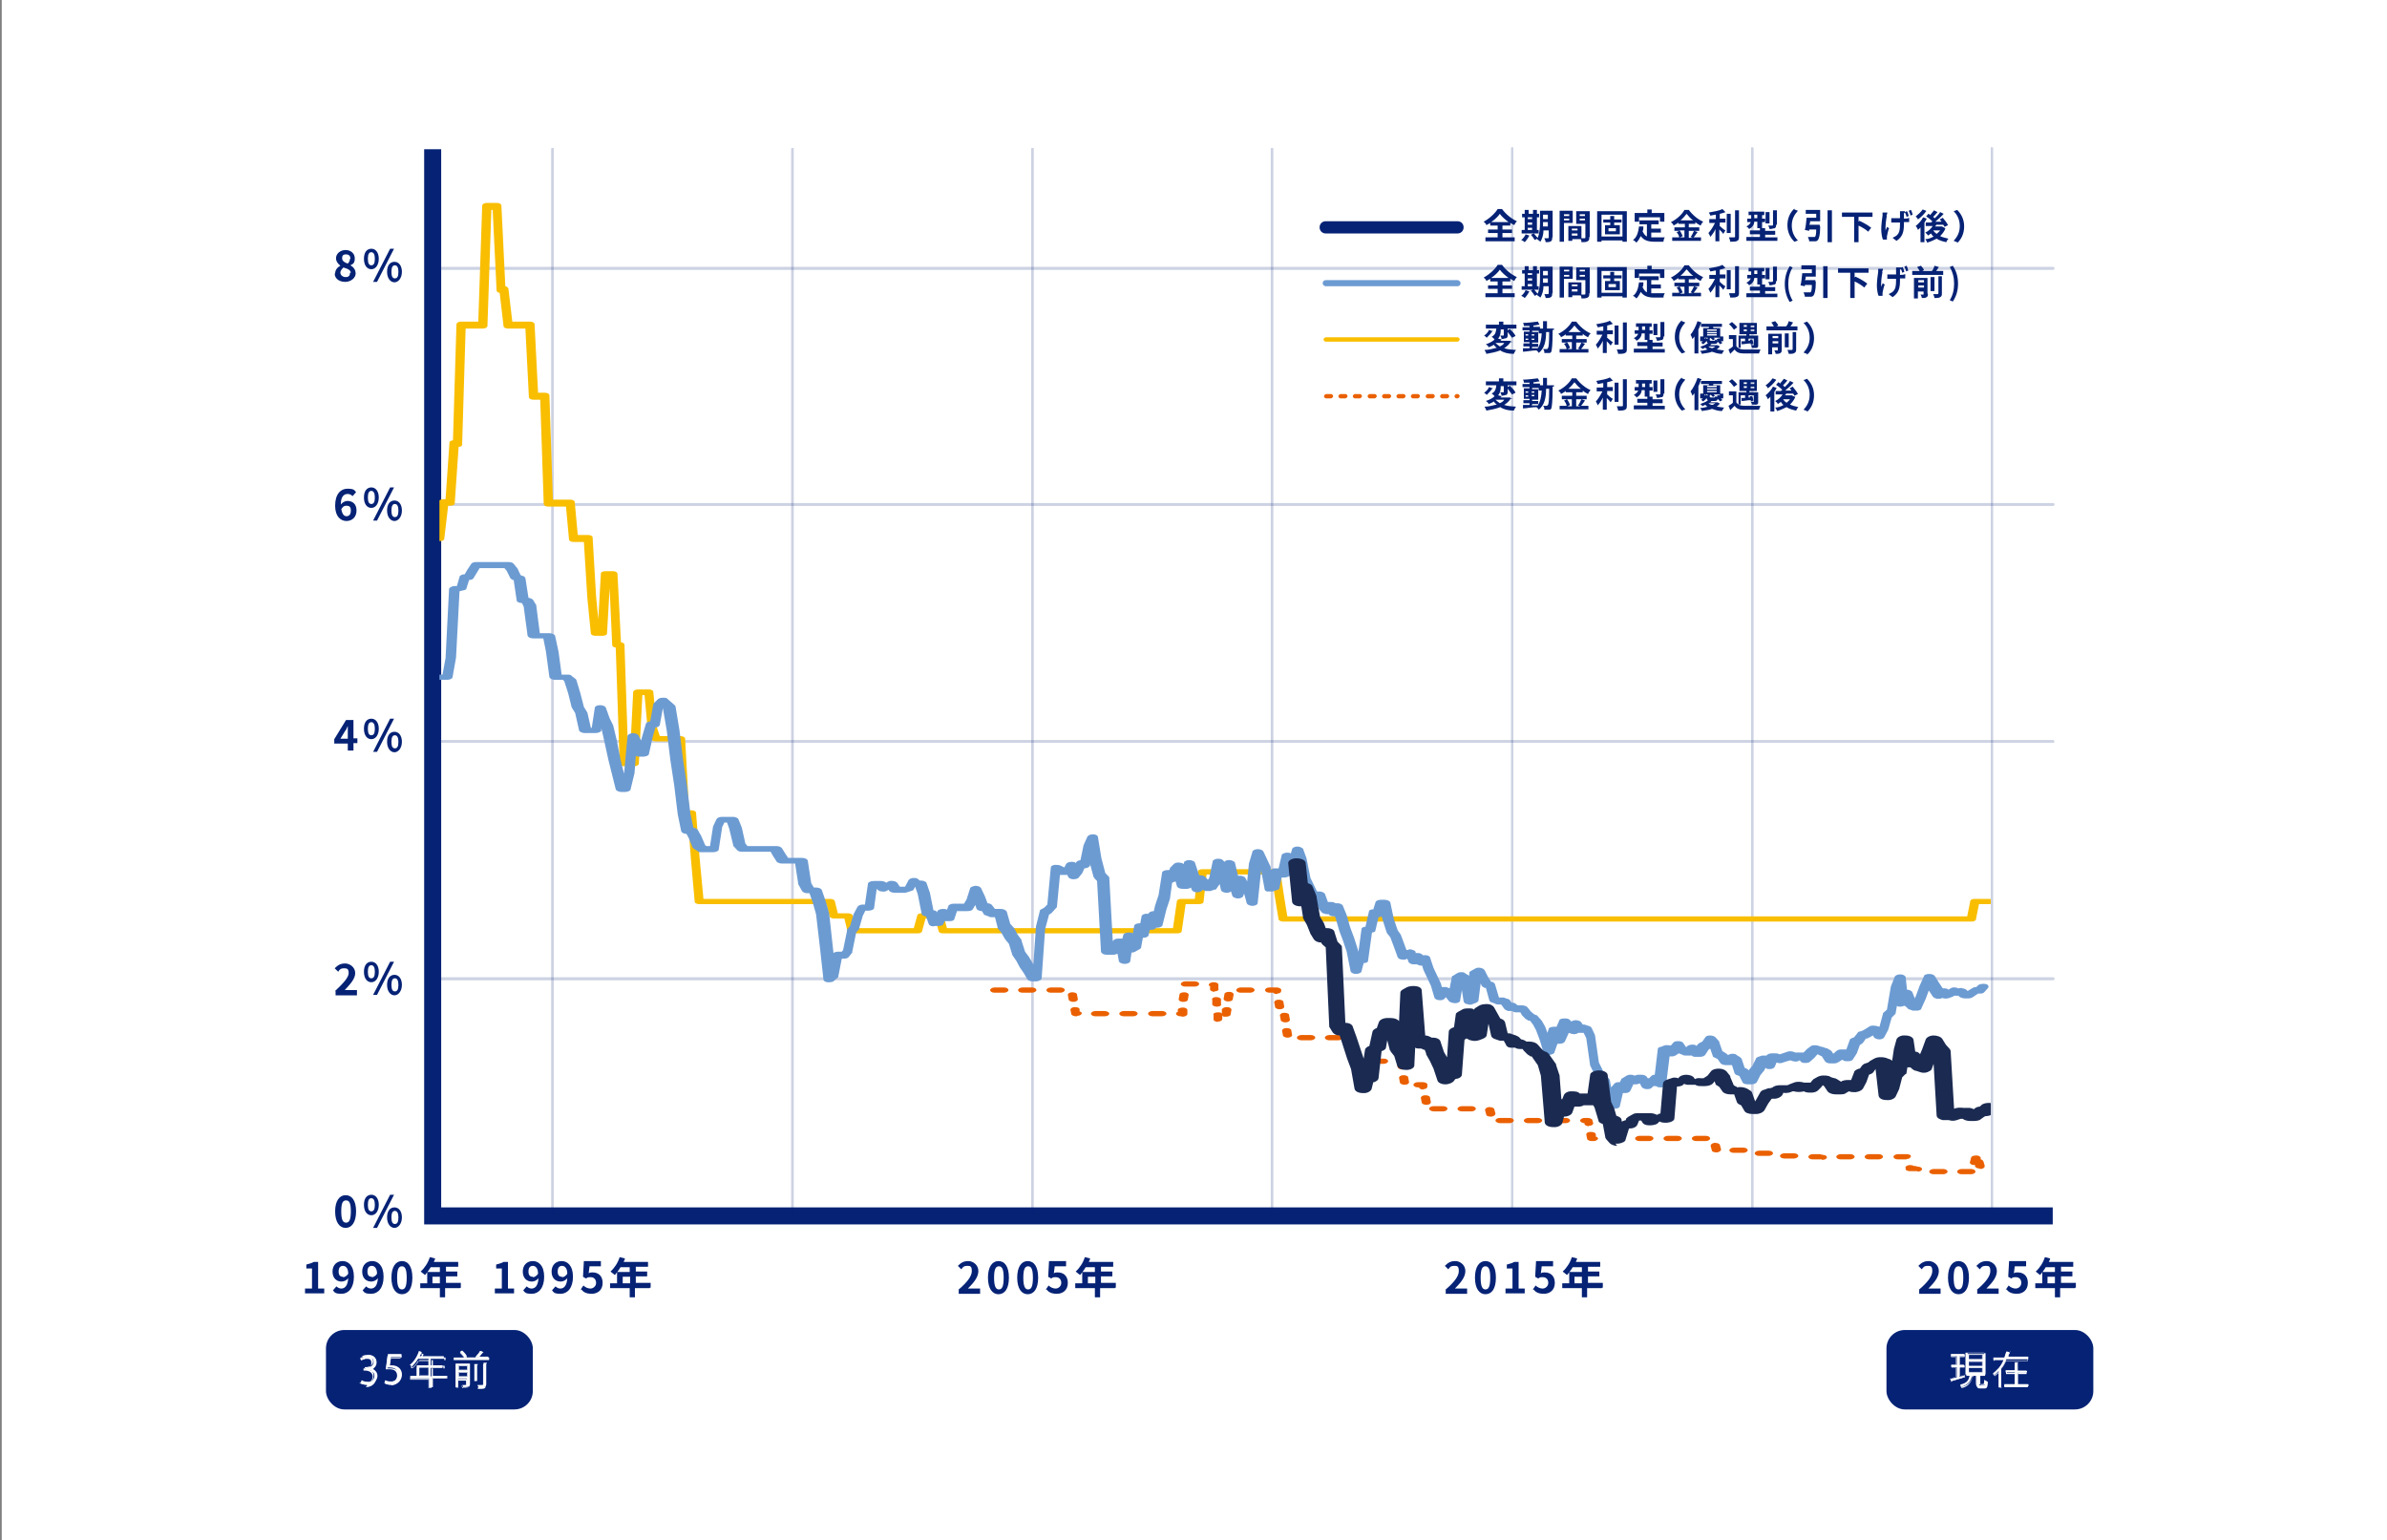 <?xml version="1.0" encoding="UTF-8"?>
<svg id="_レイヤー_1" xmlns="http://www.w3.org/2000/svg" version="1.1" xmlns:xlink="http://www.w3.org/1999/xlink" viewBox="0 0 547 353">
  <rect x="0" y="0" width="547" height="353" fill="#808080" stroke="none"/>
  <!-- Generator: Adobe Illustrator 29.5.1, SVG Export Plug-In . SVG Version: 2.1.0 Build 141)  -->
  <defs>
    <style>
      .st0 {
        clip-path: url(#clippath-6);
      }

      .st1 {
        clip-path: url(#clippath-7);
      }

      .st2 {
        clip-path: url(#clippath-4);
      }

      .st3 {
        fill: #fff;
      }

      .st4 {
        fill: #ea6000;
      }

      .st5, .st6 {
        opacity: .2;
      }

      .st7 {
        fill: none;
      }

      .st8 {
        clip-path: url(#clippath-1);
      }

      .st9, .st6 {
        fill: #052275;
      }

      .st10 {
        clip-path: url(#clippath-5);
      }

      .st11 {
        clip-path: url(#clippath-3);
      }

      .st12 {
        fill: #1a2a51;
      }

      .st13 {
        fill: #6c9bd2;
      }

      .st6 {
        isolation: isolate;
      }

      .st14 {
        clip-path: url(#clippath-2);
      }

      .st15 {
        fill: #f9be00;
      }

      .st16 {
        clip-path: url(#clippath);
      }
    </style>
    <clipPath id="clippath">
      <rect class="st7" x="346.3" y="33.8" width=".5" height="244.8"/>
    </clipPath>
    <clipPath id="clippath-1">
      <rect class="st7" x="401.3" y="33.8" width=".5" height="244.8"/>
    </clipPath>
    <clipPath id="clippath-2">
      <rect class="st7" x="456.2" y="33.8" width=".5" height="244.8"/>
    </clipPath>
    <clipPath id="clippath-3">
      <rect class="st7" x="99.9" y="61.2" width="370.8" height=".6"/>
    </clipPath>
    <clipPath id="clippath-4">
      <rect class="st7" x="99.9" y="115.3" width="370.8" height=".6"/>
    </clipPath>
    <clipPath id="clippath-5">
      <rect class="st7" x="99.9" y="169.6" width="370.8" height=".6"/>
    </clipPath>
    <clipPath id="clippath-6">
      <rect class="st7" x="100.2" y="224" width="370.5" height=".6"/>
    </clipPath>
    <clipPath id="clippath-7">
      <rect class="st7" x="100.7" y="33.4" width="355.5" height="244.5"/>
    </clipPath>
  </defs>
  <rect class="st3" x=".4" y="-.2" width="547" height="353.4"/>
  <rect class="st9" x="74.7" y="304.8" width="47.4" height="18.2" rx="4.2" ry="4.2"/>
  <g>
    <g>
      <path class="st3" d="M85,313.6c.8.2,1.5.8,1.5,1.7s-.8,2-2.3,2-1.3-.2-1.6-.4l.3-.6c.3.2.8.4,1.4.4,1.1,0,1.5-.8,1.5-1.4,0-1-.9-1.4-1.7-1.4h-.4v-.5h.4c.6,0,1.5-.4,1.5-1.2s-.3-1-1.1-1-1,.3-1.2.4l-.3-.5c.3-.3,1-.5,1.6-.5,1.2,0,1.7.8,1.7,1.6s-.4,1.3-1.2,1.6h0s0-.2-.1-.2Z"/>
      <path class="st3" d="M84.1,317.4c-.7,0-1.3-.3-1.7-.4h0l.3-.6h0c.3.2.8.4,1.3.4,1,0,1.4-.7,1.4-1.3,0-1-.9-1.4-1.7-1.4h-.4v-.5h.4c.6,0,1.4-.3,1.4-1.2s-.4-1-1.1-1-1,.3-1.2.4h0l-.3-.5h0c.3-.3,1-.5,1.7-.5,1.3,0,1.8.9,1.8,1.7s-.4,1.3-1.1,1.6c.7.2,1.3.8,1.3,1.7s-.7,2.1-2.4,2.1l.3-.3h0v-.2h0ZM82.6,316.9c.3.2.9.3,1.5.3,1.6,0,2.2-1,2.2-1.9s-.7-1.6-1.4-1.7h0c.7-.3,1.2-.9,1.2-1.6s-.4-1.5-1.7-1.5-1.2.3-1.5.4l.2.4c.2-.2.7-.4,1.2-.4.9,0,1.2.6,1.2,1.1,0,.9-.9,1.3-1.6,1.3h-.3v.4h.3c.9,0,1.7.4,1.7,1.5s-.4,1.5-1.6,1.5-1-.2-1.3-.3l-.2.4h0q0,.1,0,.1Z"/>
    </g>
    <g>
      <path class="st3" d="M92,310.4v.6h-2.4l-.3,1.9h.5c1.2,0,2.3.7,2.3,2.1s-1,2.3-2.4,2.3-1.2-.2-1.6-.4l.2-.6c.3.2.8.3,1.3.3.9,0,1.6-.6,1.6-1.6s-.6-1.6-1.8-1.6-.6,0-.9,0l.4-3.1h3.1q0,.1,0,.1Z"/>
      <path class="st3" d="M89.7,317.4c-.7,0-1.3-.2-1.6-.4h0l.2-.6h0c.3.2.7.3,1.3.3s.8-.2,1-.4.4-.7.4-1c0-1-.6-1.5-1.7-1.5s-.6,0-.9,0h0l.4-3.1h3v.6h-2.4l-.3,1.7h.4c1.1,0,2.4.7,2.4,2.1s-1,2.4-2.4,2.4h.2ZM88.2,316.9c.3.2.8.3,1.5.3,1.3,0,2.3-1,2.3-2.2s-1.1-2-2.2-2-.3,0-.5,0h0l.3-1.9h2.4v-.5h-2.8l-.4,3h.8c1.2,0,1.9.6,1.9,1.7s-.2.9-.4,1.2-.7.4-1.1.4-1-.2-1.3-.3l-.2.4h0s-.3-.1-.3-.1Z"/>
    </g>
    <g>
      <path class="st3" d="M102.2,315.3v.6h-3.3v2.1h-.6v-2.1h-4.3v-.6h1.5v-2.4h2.7v-1.5h-2.4c-.4.7-1,1.3-1.4,1.8,0,0-.3-.3-.5-.4.9-.7,1.7-1.9,2.1-3.2l.8.3h-.2c0,.3-.3.6-.4.9h5.5v.6h-3v1.5h2.7v.6h-2.7v1.9h3.5q0-.1,0,0ZM96.1,315.3h2.1v-1.9h-2.1v1.9Z"/>
      <path class="st3" d="M98.9,318h-.6v-2h-4.2v-.6h1.5v-2.4h2.7v-1.3h-2.2c-.4.7-1,1.3-1.4,1.8h0s-.3-.3-.4-.3h0c.8-.7,1.6-1.9,2.1-3.1h0l.8.3h-.2c-.2,0,0,0,0,0,0,.3-.2.5-.3.7h5.4v.6h-2.9v1.3h2.7v.6h-2.7v1.7h3.3v.6h-3.3v2h-.3q0,.1,0,0ZM98.4,317.9h.5v-2h3.3v-.4h-3.3v-1.9h2.7v-.4h-2.7v-1.5h2.9v-.4h-5.5c.2-.3.3-.6.4-.9h0l-.6-.2c-.4,1.2-1.2,2.4-2,3.1l.3.3c.4-.4,1-1,1.4-1.7h2.4v1.5h-2.7v2.4h-1.5v.4h4.2v2l.2-.3h0ZM98.3,315.4h-2.1v-1.9h2.1v1.9h0ZM96.2,315.2h2v-1.7h-2v1.7Z"/>
    </g>
    <g>
      <path class="st3" d="M110.9,309.9h-.2c-.3.3-.7.9-1,1.2h2.4v.5h-8.1v-.5h2.4c-.2-.3-.7-.9-1-1.3l.5-.3c.4.3.9.9,1.1,1.3l-.5.3h3.1l-.5-.2c.3-.3.8-1,1-1.3l.8.3h0ZM107.4,312.5h.3v4.7c0,.6-.3.7-1.6.7,0-.2,0-.3-.2-.5h.5c.4,0,.6,0,.6-.2v-1.3h-2v2h-.6v-5.4h3,0ZM107.1,313h-2v1h2v-1ZM105.1,315.5h2v-1h-2v1ZM108.7,312.6h.8s0,.2-.2.2v3.6h-.6v-3.8h0ZM111.4,317.2c0,.7-.3.8-1.7.8,0-.2-.2-.4-.3-.6h.9c.3,0,.5,0,.5-.2v-4.9h.8s0,.2-.2.2v4.7h0Z"/>
      <path class="st3" d="M109.6,318h0c0-.2,0-.4-.2-.5h1.3v-4.9h.8s0,.2-.2.2v4.7c0,.8-.3.8-1.8.8v-.2h0s0-.1,0-.1ZM109.5,317.5c0,.2.2.3.2.4,1.5,0,1.7,0,1.7-.7v-4.7h-.5v4.8c0,.2-.2.3-.6.3h-.8q0-.1,0,0ZM105.1,318h-.6v-5.4h3.1v4.7c0,.7-.3.8-1.7.8s0,0,0,0c0-.2,0-.3-.2-.5h1.1v-1.2h-1.8v1.9h0v-.2h0q0-.1,0,0ZM104.6,317.9h.4v-1.9h2v1.3c0,.2-.2.3-.7.3s-.3,0-.4,0c0,0,0,.3.2.4,1.3,0,1.5,0,1.5-.6v-4.6h-3v5.3-.2h0ZM109.3,316.5h-.6v-3.8h.8l-.2.2v3.5h0q0,.1,0,0ZM108.8,316.3h.4v-3.5h-.5v3.6h0ZM107.1,315.6h-2v-1h2v1h0ZM105.2,315.4h1.8v-.9h-1.8v.9ZM107.1,314.1h-2v-1h2v1h0ZM105.2,313.9h1.8v-.9h-1.8v.9ZM112.1,311.7h-8.1v-.5h2.4c-.3-.3-.6-.8-1-1.1h0l.5-.3h0c.4.3.9,1,1.1,1.3h-.3,2.5-.2v-.2h0c.3-.3.8-.9,1-1.3h0l.8.3h-.3c-.2.3-.5.7-.9,1h2.3v.5h0l.2.3h0ZM104,311.6h8v-.4h-7.9v.4h-.2,0ZM109.2,310.9l.4.2h0c.3-.3.8-.9,1-1.1h0l-.5-.2c-.3.3-.6.9-1,1.2h0ZM105.4,309.9c.3.3.8.9,1,1.2l.4-.2c-.2-.3-.6-.8-1-1.1l-.4.2h0Z"/>
    </g>
  </g>
  <rect class="st9" x="432.3" y="304.8" width="47.4" height="18.2" rx="4.2" ry="4.2"/>
  <g>
    <g>
      <path class="st3" d="M450.2,315.1v.5c-1,.3-2.2.7-3,.9v.2l-.3-.7c.4,0,.9-.3,1.5-.3v-2.4h-1.2v-.5h1.2v-2h-1.3v-.5h3.1v.5h-1.2v2h1.1v.5h-1.1v2.2l1.3-.3h-.1ZM452.1,315.3h-.2c-.3,1.1-.7,2-2.4,2.5,0-.2-.3-.4-.3-.5,1.6-.3,2-1.1,2.2-2.2h.8v.2ZM453.6,317.2c0,.2,0,.3.3.3h.8c.2,0,.3-.2.3-1,0,0,.3.2.5.3,0,1.1-.2,1.4-.7,1.4h-1c-.6,0-.8-.2-.8-.8v-2.1h-2.4v-5h4.3v5h-1.2v2.1h0v-.2q-.1,0,0,0ZM451.2,310.5v1h3.1v-1h-3.1ZM451.2,312v1h3.1v-1h-3.1ZM451.2,313.5v1h3.1v-1h-3.1Z"/>
      <path class="st3" d="M449.5,318h0s-.3-.3-.3-.5h0c1.6-.3,2-1.1,2.2-2.2h.8s0,.3-.2.3c-.3,1.1-.8,2.1-2.4,2.5h-.1q0-.1,0,0ZM449.3,317.5s.2.3.3.3c1.7-.4,2.1-1.3,2.4-2.4h-.5c-.2,1-.6,1.7-2.1,2.1h-.1,0ZM454.7,317.9h-1c-.6,0-.9-.2-.9-.9v-2h-2.4v-5h4.3v5h-1.2v2c0,.1,0,.2.2.2h.8c.1,0,.2-.3.2-1h0s.3.2.5.3h0c0,1.1-.3,1.4-.8,1.4h.3ZM450.7,315h2.4v2.1c0,.6.2.7.7.7h1c.4,0,.6-.2.7-1.2,0,0-.3,0-.3-.2,0,.8,0,1-.3,1h-.8c-.2,0-.3,0-.3-.3v-2.1h1.2v-4.9h-4.1v4.9h-.2ZM447.2,316.6h0l-.3-.7h0c.3,0,.9-.3,1.4-.3v-2.2h-1.1v-.5h1.1v-1.9h-1.2v-.5h3.1v.5h-1.1v1.9h1.1v.5h-1.1v2l1.2-.3h0v.5h0c-1,.3-2.3.7-3,.9l-.2.2h.1ZM447,315.9l.2.5h0c.7-.2,1.8-.5,3-.9v-.4l-1.3.3h0v-2.2h1.1v-.4h-1.1v-2h1.1v-.4h-3v.4h1.2v2h-1.1v.4h1.1v2.4h0c-.5.2-1,.3-1.4.3h.2,0ZM454.3,314.5h-3.1v-1h3.1v1h0ZM451.2,314.4h3v-.9h-3v.9ZM454.3,313h-3.1v-1h3.1v1h0ZM451.2,313h3v-.9h-3v.9ZM454.3,311.6h-3.1v-1h3.1v1h0ZM451.2,311.5h3v-.9h-3v.9Z"/>
    </g>
    <g>
      <path class="st3" d="M460.7,309.8h-.2c0,.3-.3.8-.4,1.1h4.7v.6h-5c-.3.6-.6,1.3-1,1.8h0s0,.2-.2.2v4.4h-.6v-3.7l-1,1c0-.2-.3-.4-.3-.5.5-.3,1-.9,1.4-1.3h0c.4-.5.8-1.1,1-1.7h-2.3v-.6h2.5c.2-.4.3-1,.5-1.4l.8.2v-.2h.1ZM462.4,314.5v2.7h2.4v.5h-5.5v-.5h2.4v-2.7h-2.1v-.5h2.1v-1.8h.8s0,.2-.2.2v1.7h2.1v.5h-2.1.1q0-.1,0-.1Z"/>
      <path class="st3" d="M458.7,318h-.6v-3.5c-.3.3-.6.6-1,.9h0c0-.2-.3-.4-.3-.5h0c.5-.3,1-.8,1.4-1.3h0c.3-.5.7-1,1-1.7h-2.2v-.6h2.4c.2-.4.3-.9.4-1.4h0l.8.2h0l-.2.2c0,.3-.2.7-.3,1h4.6v.6h-5c-.3.7-.6,1.2-1,1.7h0l-.2.2v4.3h.2q0-.1,0-.1ZM458.2,317.9h.4v-4.3h0c.3-.5.8-1.1,1-1.8h5v-.4h-4.7c.2-.3.3-.8.4-1.1h0l-.6-.2c-.2.5-.3,1-.4,1.4h-2.4v.4h2.2c-.3.6-.6,1.2-1,1.7h0c-.4.5-.9,1-1.4,1.3,0,0,.2.3.3.4.3-.3.7-.6,1-.9h0v3.6h.3-.1q0-.1,0-.1ZM464.8,317.9h-5.5v-.5h2.4v-2.5h-2v-.5h2v-1.7h.8s0,.2-.2.2v1.5h2.1v.5h-2.1v2.5h2.4v.5h.1ZM459.4,317.7h5.4v-.4h-2.4v-2.7h2.1v-.4h-2.1v-1.7h-.5v1.7h-2v.4h2v2.7h-2.4v.4h-.1Z"/>
    </g>
  </g>
  <polygon class="st9" points="470.4 280.6 97.2 280.6 97.2 34.2 101.1 34.2 101.1 276.7 470.4 276.7 470.4 280.6"/>
  <path class="st6" d="M126.6,278.6c-.2,0-.3,0-.3-.3V34.2c0-.2,0-.3.3-.3s.3,0,.3.3v244.1c0,.2,0,.3-.3.3Z"/>
  <g class="st5">
    <g>
      <rect class="st9" x="346.3" y="33.8" width=".5" height="244.8"/>
      <g class="st16">
        <path class="st9" d="M346.5,278.9c-.3,0-.5-.3-.5-.5V34.2c0-.3.3-.5.5-.5s.5.3.5.5v244.1c0,.3-.3.5-.5.5h0q0,.1,0,0ZM346.4,34.2v244.1h0V34.2h0Z"/>
      </g>
    </g>
  </g>
  <g class="st5">
    <g>
      <rect class="st9" x="401.3" y="33.8" width=".5" height="244.8"/>
      <g class="st8">
        <path class="st9" d="M401.4,278.9c-.3,0-.5-.3-.5-.5V34.2c0-.3.3-.5.5-.5s.5.3.5.5v244.1c0,.3-.3.5-.5.5h0q0,.1,0,0ZM401.4,34.2v244.1h0V34.2h0Z"/>
      </g>
    </g>
  </g>
  <g class="st5">
    <g>
      <rect class="st9" x="456.2" y="33.8" width=".5" height="244.8"/>
      <g class="st14">
        <path class="st9" d="M456.4,278.9c-.3,0-.5-.3-.5-.5V34.2c0-.3.3-.5.5-.5s.5.3.5.5v244.1c0,.3-.3.5-.5.5h0q0,.1,0,0ZM456.4,34.2v244.1h0V34.2h0Z"/>
      </g>
    </g>
  </g>
  <g class="st5">
    <g>
      <rect class="st9" x="99.9" y="61.2" width="370.8" height=".6"/>
      <g class="st11">
        <path class="st9" d="M470.2,61.8H100.4c-.3,0-.6,0-.6-.3s.3-.3.6-.3h369.8c.3,0,.6,0,.6.3s-.3.3-.6.3h0Z"/>
      </g>
    </g>
  </g>
  <g class="st5">
    <g>
      <rect class="st9" x="99.9" y="115.3" width="370.8" height=".6"/>
      <g class="st2">
        <path class="st9" d="M470.2,115.9H100.4c-.3,0-.6,0-.6-.3s.3-.3.6-.3h369.8c.3,0,.6,0,.6.3s-.3.3-.6.3h0Z"/>
      </g>
    </g>
  </g>
  <g class="st5">
    <g>
      <rect class="st9" x="99.9" y="169.6" width="370.8" height=".6"/>
      <g class="st10">
        <path class="st9" d="M470.2,170.3H100.4c-.3,0-.6,0-.6-.3s.3-.3.6-.3h369.8c.3,0,.6,0,.6.3s-.3.3-.6.3h0Z"/>
      </g>
    </g>
  </g>
  <g class="st5">
    <g>
      <rect class="st9" x="100.2" y="224" width="370.5" height=".6"/>
      <g class="st0">
        <path class="st9" d="M470.2,224.6H100.7c-.3,0-.6,0-.6-.3s.3-.3.6-.3h369.5c.3,0,.6,0,.6.3s-.3.3-.6.3Z"/>
      </g>
    </g>
  </g>
  <path class="st6" d="M181.6,278.6c-.2,0-.3,0-.3-.3V34.2c0-.2,0-.3.3-.3s.3,0,.3.3v244.1c0,.2,0,.3-.3.3Z"/>
  <path class="st6" d="M236.6,278.6c-.2,0-.3,0-.3-.3V34.2c0-.2,0-.3.3-.3s.3,0,.3.3v244.1c0,.2,0,.3-.3.3Z"/>
  <path class="st6" d="M291.5,278.6c-.2,0-.3,0-.3-.3V34.2c0-.2,0-.3.3-.3s.3,0,.3.3v244.1c0,.2,0,.3-.3.3Z"/>
  <g class="st1">
    <g>
      <path class="st15" d="M269.8,213.9h-53.7c-.5,0-1-.2-1-.5l-.8-2.9h-2.2l-.8,2.9c0,.3-.5.5-1,.5h-15.1c-.5,0-1-.3-1-.5l-.7-2.9h-2.4c-.5,0-1-.3-1-.5l-.7-2.8h-29.2c-.6,0-1-.3-1-.5l-.9-10.2-.7-9.6h-.7c-.6,0-1-.3-1-.6l-.9-16.4h-4.7c-.5,0-1-.2-1-.4l-.9-2.6h0l-.7-7.6h-.5l-.8,15.7c0,.3-.5.6-1,.6h-2.4c-.6,0-1-.3-1-.6l-.9-26.6c-.4,0-.8-.3-.8-.5l-.6-13.1-.6,10.4c0,.3-.5.5-1,.5h-1.7c-.6,0-1-.3-1-.5l-.8-8.1-.8-12.9h-2.4c-.6,0-1-.3-1-.5l-.7-7.6h-4.1c-.6,0-1-.3-1-.6l-.8-23.9h-1.6c-.6,0-1-.3-1-.6l-.8-15.7h-4c-.6,0-1-.3-1-.5l-.9-7.7c-.4,0-.7-.3-.7-.5l-.9-18.5h-.3l-.9,26.6c0,.3-.5.6-1,.6h-4l-.8,26.6c0,.3-.3.5-.8.5l-.9,13c0,.3-.5.5-1,.5h-.5l-.9,7.6c0,.3-.5.5-1,.5h-8.3l-.7,4.9c0,.3-.5.5-1,.5h-4.2c-.5,0-1-.3-1-.5l-.8-4.9h-1.2l-.9,12.9-.8,8.2c0,.3-.5.5-1,.5h-2.6c-.6,0-1-.3-1-.6l-.8-15.7c-.4,0-.8-.3-.8-.5l-.9-7.6c-.4,0-.9-.3-.9-.5l-.8-15.7h-6.6c-.6,0-1-.3-1-.5l-.9-13.6-.7-7.6h0l-.3,4.9c0,.3-.5.5-1,.5h-.9c-.5,0-1-.3-1-.5l-.7-4.9c-.5,0-1-.3-1-.5l-.7-7.6c-.5,0-1-.3-1-.5h0l-.3,2.7c0,.3-.5.5-1,.5h-.8c-.5,0-1-.3-1-.5l-.9-5.4c0-.3.3-.6,1-.6s1.1.2,1.1.5v.3l.3-3.1c0-.3.5-.5,1-.5h.8c.5,0,1,.3,1,.5l.7,4.9c.5,0,1,.3,1,.5l.7,7.6c.3,0,.7.2.8.3l.4-7.9c0-.3.5-.5,1-.5s1,.3,1.1.5l.9,7.6c.4,0,.8.3.9.5l.8,8.1.9,12.9h6.6c.6,0,1,.3,1,.6l.8,15.7c.4,0,.8.3.8.5l.9,7.6c.4,0,.9.3.9.5l.8,15.7h.5l.7-7.6.9-13.6c0-.3.5-.5,1-.5h3.2c.5,0,1,.3,1,.5l.8,4.9h2.2l.7-4.9c0-.3.5-.5,1-.5h8.2l.9-7.6c0-.3.5-.5,1-.5h.5l.9-13c0-.3.3-.4.8-.5l.8-26.6c0-.3.5-.6,1-.6h4l.9-26.6c0-.3.5-.6,1-.6h2.4c.6,0,1,.3,1,.6l.9,18.5c.3,0,.6.3.7.5l.9,7.6h4.1c.6,0,1,.3,1,.6l.8,15.7h1.6c.6,0,1,.3,1,.6l.8,23.9h4c.6,0,1,.3,1,.5l.7,7.6h2.4c.6,0,1,.3,1,.5l.8,13.6.5,5.2.6-10.5c0-.3.5-.5,1-.5h1.8c.6,0,1,.3,1,.6l.8,15.7c.4,0,.8.3.8.5l.9,26.6h.3l.8-15.7c0-.3.5-.6,1-.6h2.6c.6,0,1,.3,1,.5l.8,8.1.7,2.1h4.8c.6,0,1,.3,1,.6l.9,16.4h.6c.6,0,1,.3,1,.5l.8,10.2.9,9.6h29.1c.5,0,1,.3,1,.5l.7,2.8h2.4c.5,0,1,.3,1,.5l.7,2.9h13.3l.8-2.9c0-.3.5-.5,1-.5h4c.5,0,1,.2,1,.5l.8,2.9h51.8l.9-6.2c0-.3.5-.5,1-.5h3.1l.7-6.3c0-.3.5-.5,1-.5h16.9c.5,0,1,.3,1,.5l.8,5.4.8,4.9h155.8l.7-3.5c0-.3.5-.5,1-.5h3.4c.6,0,1,.3,1,.6s-.5.6-1,.6h-2.4l-.7,3.5c0,.3-.5.5-1,.5h-157.8c-.5,0-1-.3-1-.5l-.9-5.4-.7-4.9h-14.9l-.7,6.3c0,.3-.5.5-1,.5h-3.1l-.9,6.2c0,.3-.5.5-1,.5h0Z"/>
      <path class="st4" d="M451.7,269.1h-2.2c-.6,0-1-.3-1-.6s.5-.6,1-.6h2.2c.6,0,1,.3,1,.6s-.5.6-1,.6ZM445.3,269.1h-2.2c-.6,0-1-.3-1-.6s.5-.6,1-.6h2.2c.6,0,1,.3,1,.6s-.5.6-1,.6ZM439.4,268.4h-1.7c-.5,0-1-.2-1-.4v-.3c-.2-.3.2-.6.8-.7.4,0,.8,0,1,.2h.3l.9.2c.5,0,.9.4.7.7s-.6.4-1,.4h0q0-.1,0-.1ZM453.7,267.8c-.5,0-1-.2-1.1-.5v-.3h-.2c-.6,0-1-.3-1-.6l.3-1.1c0-.3.6-.5,1.2-.5s1,.3,1,.6v.3c.3,0,.5.3.6.4l.3,1v.2c0,.3-.4.6-1,.6h-.1q0-.1,0-.1ZM436.9,265.7h-2c-.6,0-1-.3-1-.6s.5-.6,1-.6h2c.5,0,1,.2,1,.4h0c0,.3-.3.7-.9.7h-.2.1ZM430.5,265.7h-2.2c-.6,0-1-.3-1-.6s.5-.6,1-.6h2.2c.6,0,1,.3,1,.6s-.5.6-1,.6ZM424,265.7h-2.2c-.6,0-1-.3-1-.6s.5-.6,1-.6h2.2c.6,0,1,.3,1,.6s-.5.6-1,.6ZM417.5,265.7h-2.1c-.6,0-1-.3-1-.6s.5-.6,1-.6h1.6l.9.2c.5,0,.9.4.7.7s-.6.4-1,.4h-.1ZM411.1,265.5h-2.2c-.6,0-1-.3-1-.6s.5-.6,1-.6h2.2c.6,0,1,.3,1,.6s-.5.6-1,.6ZM405.3,264.9h-2.2c-.6,0-1-.3-1-.6s.5-.6,1-.6h2.2c.6,0,1,.3,1,.6s-.5.6-1,.6ZM399.5,264.2h-2.2c-.6,0-1-.3-1-.6s.5-.6,1-.6h2.2c.6,0,1,.3,1,.6s-.5.6-1,.6ZM393.3,264.1c-.5,0-1-.2-1-.4l-.3-1.1c0-.3.3-.6.9-.7.6,0,1.1.2,1.2.4l.3,1.1c0,.3-.3.6-.9.7h-.2ZM390.9,261.5h-2.2c-.6,0-1-.3-1-.6s.5-.6,1-.6h2.2c.6,0,1,.3,1,.6s-.5.6-1,.6ZM384.4,261.5h-2.2c-.6,0-1-.3-1-.6s.5-.6,1-.6h2.2c.6,0,1,.3,1,.6s-.5.6-1,.6ZM377.9,261.5h-2.2c-.6,0-1-.3-1-.6s.5-.6,1-.6h2.2c.6,0,1,.3,1,.6s-.5.6-1,.6ZM371.4,261.5h-2.2c-.6,0-1-.3-1-.6s.5-.6,1-.6h2.2c.6,0,1,.3,1,.6s-.5.6-1,.6ZM365,261.5h-.3c-.5,0-1-.3-1-.5l-.2-1c0-.3.3-.6,1-.6s1.1.2,1.2.5v.6c.3,0,.5.3.5.4,0,.3-.5.6-1,.6h-.2ZM364.1,258.1c-.5,0-1-.3-1-.5v-.2c-.5,0-1-.3-1-.6s.5-.6,1-.6h.8c.5,0,1,.3,1,.5l.2.7c0,.3-.3.6-1,.6h0ZM358.8,257.4h-2.2c-.6,0-1-.3-1-.6s.5-.6,1-.6h2.2c.6,0,1,.3,1,.6s-.5.6-1,.6ZM352.4,257.4h-2.2c-.6,0-1-.3-1-.6s.5-.6,1-.6h2.2c.6,0,1,.3,1,.6s-.5.6-1,.6ZM345.9,257.4h-2.1c-.6,0-1.1-.3-1.1-.6s.4-.6,1-.6h2.2c.6,0,1,.3,1,.6s-.5.6-1,.6h0ZM341.6,255.9c-.5,0-1-.2-1-.4l-.3-1.1c0-.3.3-.6.9-.7.6,0,1.1.2,1.2.4l.3,1.1c0,.3-.3.6-.9.7h-.2ZM337.2,254.7h-2.2c-.6,0-1-.3-1-.6s.5-.6,1-.6h2.2c.6,0,1,.3,1,.6s-.5.6-1,.6ZM330.7,254.7h-2.1c-.6,0-1.1-.3-1.1-.6s.4-.6,1-.6h2.2c.6,0,1,.3,1,.6s-.5.6-1,.6h0ZM326.8,253.2c-.5,0-1-.3-1-.5l-.2-1.1c0-.3.4-.6,1-.6s1.1.2,1.1.5l.2,1.1c0,.3-.4.6-1,.6h-.1ZM326.2,249.7c-.5,0-1-.2-1-.5h-.3c-.6,0-1-.3-1-.6s.5-.6,1-.6h1.2c.5,0,1,.3,1,.5v.5c0,.3-.3.6-.9.6h0q0,.1,0,.1ZM321.8,248.6c-.5,0-1-.3-1-.5l-.2-1.1c0-.3.4-.6,1-.6s1.1.2,1.1.5l.2,1.1c0,.3-.4.6-1,.6h-.1ZM321.3,245.1c-.5,0-1-.3-1-.5l-.2-1.1c0-.3.4-.6,1-.6s1.1.2,1.1.5l.2,1.1c0,.3-.4.6-1,.6h-.1ZM317.1,243.8h-2.2c-.6,0-1-.3-1-.6s.5-.6,1-.6h2.2c.6,0,1,.3,1,.6s-.5.6-1,.6ZM310.6,243.8h-.3c-.5,0-1-.3-1-.5l-.2-1c0-.3.3-.6,1-.6s1.1.2,1.1.5v.5c.3,0,.5.3.5.4,0,.3-.5.6-1,.6h-.1ZM309.7,240.5c-.5,0-1-.3-1-.5l-.2-1.1c0-.3.3-.6,1-.6s1.1.2,1.1.5l.2,1.1c0,.3-.3.6-1,.6h-.1ZM306.8,238.4h-2.2c-.6,0-1-.3-1-.6s.5-.6,1-.6h2.1c.6,0,1,.3,1,.6s-.4.6-1,.6h.1ZM300.4,238.4h-2.2c-.6,0-1-.3-1-.6s.5-.6,1-.6h2.2c.6,0,1,.3,1,.6s-.5.6-1,.6ZM295,237.8c-.5,0-1-.3-1-.5l-.2-1.1c0-.3.4-.6,1-.6s1.1.2,1.1.5l.2,1.1c0,.3-.4.6-1,.6h-.1ZM294.5,234.3c-.5,0-1-.3-1-.5l-.2-1.1c0-.3.4-.6,1-.6s1.1.2,1.1.5l.2,1.1c0,.3-.4.6-1,.6h-.1ZM279.1,234.2c-.5,0-1-.3-1-.5v-1.1c-.2-.3.3-.6.9-.6s.8,0,1,.3v-1c.2-.3.6-.5,1.2-.5s1,.3,1,.6l-.2,1.1c0,.3-.5.5-1.1.5s-.6,0-.8-.3v.8c0,.3-.3.6-.9.6h-.2.1q0,.1,0,0ZM270.8,232.9h-.3c-.6,0-1-.3-1-.6s.2-.3.4-.4v-.5c0-.3.6-.5,1.2-.5s1,.3,1,.6v1c-.2.3-.6.5-1.2.5h-.1ZM266.2,232.9h-2.1c-.6,0-1-.3-1-.6s.4-.6,1-.6h2.2c.6,0,1,.3,1,.6s-.5.6-1,.6h-.1ZM259.7,232.9h-2.2c-.6,0-1-.3-1-.6s.5-.6,1-.6h2.2c.6,0,1,.3,1,.6s-.5.6-1,.6ZM253.2,232.9h-2.2c-.6,0-1-.3-1-.6s.5-.6,1-.6h2.1c.6,0,1.1.3,1.1.6s-.4.6-1,.6h0ZM246.8,232.9h-.3c-.5,0-1-.3-1-.5l-.2-1c0-.3.4-.6,1-.6s1.1.2,1.1.5v.5c.3,0,.5.3.5.4,0,.3-.5.6-1,.6h-.1ZM293.2,231.3c-.5,0-1-.3-1-.5l-.2-1.1c0-.3.4-.6,1-.6s1.1.2,1.1.5l.2,1.1c0,.3-.4.6-1,.6h-.1ZM278.8,230.7c-.5,0-1-.3-1-.5v-1.1c-.2-.3.3-.6.9-.6s1.1.3,1.1.5v1.1c.2.3-.3.6-.9.6h-.1ZM245.9,229.6c-.5,0-1-.3-1-.5l-.2-1.1c0-.3.4-.6,1-.6s1.1.2,1.1.5l.2,1.1c0,.3-.4.6-1,.6h-.1ZM271.1,229.6h0c-.6,0-1-.3-1-.6l.2-1.1c0-.3.5-.5,1.1-.5s1,.3,1,.6l-.2,1.1c0,.3-.5.5-1,.5h-.1ZM281.4,229.5h0c-.6,0-1-.3-1-.6l.2-1.1c0-.3.5-.5,1.1-.5s1,.3,1,.6l-.2,1.1c0,.3-.5.5-1,.5h-.1ZM292.7,227.8c-.3,0-.7,0-.9-.3h-.9c-.6,0-1-.3-1-.6s.4-.6,1-.6h1.7c.5,0,1,.3,1,.5v.3c0,.3-.3.6-1,.6h.1q0,.1,0,.1ZM286.5,227.5h-2.2c-.6,0-1-.3-1-.6s.5-.6,1-.6h2.2c.6,0,1,.3,1,.6s-.5.6-1,.6ZM243,227.5h-2.2c-.6,0-1-.3-1-.6s.5-.6,1-.6h2.2c.6,0,1,.3,1,.6s-.5.6-1,.6ZM236.5,227.5h-2.2c-.6,0-1-.3-1-.6s.5-.6,1-.6h2.2c.6,0,1,.3,1,.6s-.5.6-1,.6ZM230.1,227.5h-2.2c-.6,0-1-.3-1-.6s.5-.6,1-.6h2.2c.6,0,1,.3,1,.6s-.5.6-1,.6ZM278.3,227.3c-.5,0-1-.3-1-.5v-.8c-.2,0-.3-.2-.3-.3,0-.3.5-.6,1-.6h.2c.6,0,1,.3,1,.5v1c.2.3-.3.6-.9.6h0q0,.1,0,.1ZM273.8,226.1h-2.2c-.6,0-1-.3-1-.6s.5-.6,1-.6h2.2c.6,0,1,.3,1,.6s-.5.6-1,.6Z"/>
      <path class="st13" d="M369.8,254.1c-.4,0-.9,0-1-.3l-.9-.8s-.2-.2-.2-.3l-.6-3.5h-.2c-.4,0-.8-.3-.9-.5l-.8-2.9-.8-1.6h0l-.9-6.3-.6-1.2h-1.2c-.3.2-.6.3-1,.3s-1-.2-1.2-.3h0l-.9,2c-.2.3-.6.5-1.2.5h-.5l-.7,2c0,.3-.7.5-1.3.6-.6,0-1.1-.3-1.2-.6l-.8-2.7-.9-2.4-.7-1.3-.7-.9h-.4c-.2-.2-.3-.3-.5-.3l-.9-.9h0l-.4-.7h-.8c-.4,0-.8,0-1-.3h-.9c-.3,0-.7-.3-.9-.4l-.8-1.1h-.6c-.3,0-.5,0-.8-.2l-.8-.3c-.3,0-.4-.3-.5-.4l-.8-2.9h-.3c-.3-.2-.5-.3-.6-.4l-.3-.6-.5,3.9c0,.2-.2.3-.5.5l-.8.3c-.3.2-.9.2-1.3,0-.4,0-.7-.3-.8-.6l-.4-2.6-.4,2.4c0,.3-.5.6-1.1.6s-1.1-.2-1.4-.4l-.8-1-.2.3c-.2.3-.8.5-1.3.4-.6,0-1-.3-1.1-.6l-.8-2.7-1.7-3.6h0l-.3-1h-.3c-.3,0-.7-.2-.9-.3h-.8c-.5,0-1-.3-1.1-.5l-.3-.8c-.3.2-.8.3-1.2.2-.5,0-.9-.3-1-.5l-.8-2.2-.9-2.4-.8-1h0l-.9-2.8-.3-1s-.3.2-.4.2h-.3l-.7,3c0,.3-.3.4-.6.5h-.2l-.9,6.5c0,.3-.3.4-.7.5h-.3l-.5,1.9c0,.3-.6.6-1.3.6s0,0,0,0c-.6,0-1.1-.3-1.2-.6l-.9-4.5-.8-2.4-.9-2.4-.8-2.8-.2-.5h-.3c-.5,0-1-.2-1.1-.5h-.4c-.4,0-.9-.2-1.1-.3l-.8-.9v-.2l-.2-.5c-.6,0-1.2-.2-1.5-.4l-.8-1.3-1.7-3.6h0l-.6-3.1h-.5c-.3,0-.8,0-1-.2l-.3,1.5c0,.3-.6.6-1.3.6h-.6l-.5,2.4c0,.3-.3.4-.7.5l-.9.3h-1.2c-.3,0-.6-.3-.6-.5l-.8-4.3-.8,7.5c0,.3-.6.6-1.2.6s-1.2-.3-1.3-.6l-.6-2.2-.2.5c0,.3-.6.6-1.2.6h0c-.6,0-1.2-.3-1.3-.6l-.3-1c-.3.2-.6.3-1,.3-.7,0-1.2-.3-1.3-.6l-.3-1.4-.7,1c0,.2-.3.3-.6.3l-.8.3h-1c-.3,0-.6-.2-.8-.3h0c-.2.4-.7.6-1.3.6s-1.1-.3-1.2-.6l-.2-.5c-.3.2-.6.3-1,.3h-.9c-.7,0-1.2-.3-1.3-.6l-.3-1.1c-.2,0-.5.2-.8.3h0l-.5,3.7h0l-.8,2.4-.9,3.6c0,.3-.6.6-1.2.6h-.3c0,.3-.6.5-1.2.5h-.2l-.3,1.2c0,.3-.5.6-1.1.6h-.2l-.4,2.2c0,.2-.2.3-.3.4l-.9.5c-.3.2-.6.3-1,.3l-.3,2c0,.3-.6.6-1.3.6h0c-.6,0-1.2-.3-1.3-.6l-.3-1.7c-.3,0-.5.2-.9.2h-1.6c-.7,0-1.2-.3-1.3-.7l-.9-16.2-.6-.6s0-.2-.2-.3l-.8-3v.4c-.2.3-.7.6-1.3.6l-.5,1.1h0l-.8,1c-.2.3-.8.4-1.3.4s-1-.3-1.1-.5l-.2-.5h-1.7l-.7,7.3s0,.2-.2.3l-.9,1-.2.2-.5.3-.9,3.3-.8,11.3c0,.3-.6.7-1.3.7h-.8c-.5,0-1-.2-1.2-.5l-.8-1.4-.9-1.3h0l-.8-1.5-.9-1.3h0l-.8-2.6-.9-1.1h0l-.8-1.4-.9-1.1v-.2l-.6-2.3h-.6c-.3,0-.6,0-.9-.2l-.8-.3c-.2,0-.3-.2-.3-.3l-.4-.6h0c-.6,0-1.1-.3-1.2-.5l-.3-.9-.6,1c-.2.3-.7.4-1.2.4h-2.4l-.6,1.8c0,.3-.5.5-1,.5h-1.2l-.3.6c0,.3-.5.5-1,.5h-.9c-.7.2-1.3,0-1.5-.5l-.6-1.7c-.5,0-1-.3-1-.6l-.9-4.5-.6-1.7-.3.6c0,.2-.3.3-.4.3l-.8.3c-.3,0-.5.2-.8.2h-2.4c-.5,0-1-.2-1.2-.4l-.2-.3-.3.2c-.3.2-.8.3-1.2.2-.4,0-.8-.2-1-.4l-.2-.2-.6,4.4c0,.3-.6.6-1.3.6h-.7l-.6,1.2-.8,2.8v.2l-.7.8-.9,4.4v.2l-.8,1c-.2.3-.7.4-1.1.4h-.5l-.8,4.1s0,.2-.2.3l-.8.7c-.3.3-.9.3-1.4.3s-1-.3-1-.6l-.8-7.3-.9-7.7-.8-2.8-.7-2h-.5c-.5,0-1-.2-1.2-.5l-.9-1.6v-.2l-.7-4.5h-3c-.5,0-1-.2-1.2-.4l-.9-1.4-.5-.9h-6.6c-.5,0-1-.2-1.1-.4l-.9-1v-.2l-.9-3.7-.5-1.4h-.6l-.5,1-.8,5.2c0,.3-.6.6-1.3.6h-2.6c-.4,0-.8,0-1-.3l-.8-.5-.3-.3-.9-2.2-.5-.9c-.6,0-1.1-.3-1.2-.6l-.8-3.9-.8-6.6-.9-5.9-.8-6.6-.9-5.2h0l-.7,3.8c0,.3-.5.6-1,.6l-.6,2.1-.9,4c0,.3-.6.6-1.3.6h-.8c-.3,0-.6,0-.9-.2l-.3,4h0l-.9,3.7c0,.3-.6.6-1.3.6h-.8c-.6,0-1.2-.3-1.3-.6l-.8-3.2-.9-3.6-1-4.6-.6-2.6v.5c0,.3-.7.6-1.4.6h-2.4c-.6,0-1.2-.3-1.3-.6l-.9-4-.8-1.3h0l-.8-3.2-.9-2.8-.3-.3h-1.8c-.7,0-1.2-.3-1.3-.6l-.8-5.9-.6-3h-2.3c-.7,0-1.2-.3-1.3-.6l-.9-6.7-.4-.8c-.7,0-1.2-.3-1.2-.6l-.7-4.7h-.3c-.3-.3-.4-.3-.5-.5l-.8-1.6-.5-.6h-5.7l-.6,1-.8,1.3c-.2.3-.5.4-1,.4l-.6,1.9c0,.3-.3.4-.8.5l-.8.2h0l-.8,15.2-.8,4.5c0,.3-.6.6-1.3.6h-3.2l-.6,2.3v.2l-.9,1.2c-.2.3-.7.4-1.2.4h-5c-.6,0-1.2-.3-1.3-.6l-.2-1-.6,2.4c0,.3-.6.6-1.3.6h-3.2c-.6,0-1.1-.3-1.3-.6l-.9-3.1-.3-.3h-.7l-.7,7.5c0,.3-.6.7-1.3.7h-5c-.7,0-1.2-.3-1.3-.7l-.9-10.4-.6-2.5c-.5,0-1-.3-1-.6l-.8-3.8-.9-10.4h-5.4c-.7,0-1.2-.3-1.3-.6l-.7-3.4c-.3,0-.7-.2-.9-.3l-.8-.8v-.2l-.7-1.5h-4.8c-.7,0-1.3-.3-1.3-.7s.6-.7,1.3-.7h5.8c.6,0,1.1.2,1.2.5l.9,1.9.4.4h.3c.6,0,1,.3,1,.6l.7,3.3h5.5c.7,0,1.2.3,1.3.7l.9,11,.6,3.2c.5,0,1,.3,1,.6l.8,3.1h0l.9,9.8h2.5l.7-7.8v-.2l.9-1.7c.2-.3.7-.5,1.3-.5s1.1.3,1.2.5l.6,1.6c.4,0,.8.2,1,.3l.8.8s0,.2.2.3l.8,2.7h1l.8-2.7.8-2.1c0-.3.3-.4.8-.5h1.2l.9.3c.3,0,.5.3.6.5l.7,3.2h3l.5-.7.8-2.8c0-.3.6-.6,1.3-.6h3.1l.7-3.8.8-15.8c0-.3.6-.7,1.3-.7h.5l.6-2.1c0-.3.6-.6,1.2-.6l.5-.9,1-1.5c.2-.3.7-.4,1.2-.4h7.4c.5,0,1,.2,1.1.4l.9,1.1h0l.7,1.5.5.2c.3,0,.5.3.6.5l.7,4.5c.4,0,.8.3,1,.4l.8,1.3v.2l.8,6.2h2.2c.6,0,1.2.3,1.3.6l.8,3.7.7,5.2h1.3c.4,0,.8,0,1,.3l.9.7s.2.2.2.3l.9,3,.8,3.1.8,1.3h0l.8,3.5h.2l.7-4.6c0-.3.5-.6,1.2-.6s1.2.3,1.3.5l.9,2.5.8,1.6h0l.8,3.3.9,4.6.8,3.2h0l.8-8.6c0-.3.5-.6,1.1-.7.6,0,1.2.2,1.4.5l.6,1.2.3-1.1.8-2.7c0-.3.5-.5,1-.6l.7-3.9s0-.2.2-.3l.9-.9c.3-.2.6-.3,1.1-.3s.9,0,1.1.3l1.6,1.4s.2.2.2.3l.9,5.4.8,6.6.9,5.9.8,6.6.7,3.3c.4,0,.9.3,1,.5l.8,1.4.9,2.1.3.2h.8l.7-4.5h0l.8-1.7c.2-.3.7-.5,1.2-.5h2.6c.6,0,1.1.3,1.2.5l.8,2h0l.8,3.6.5.6h6.7c.5,0,1,.2,1.2.5l.8,1.3.6.9h3.2c.7,0,1.2.3,1.3.6l.8,5.2.6,1h.6c.6,0,1.1.3,1.2.5l.9,2.6.8,2.8h0l1,9.1c.3-.2.6-.3,1-.3h.9l.3-.4.9-4.4v-.3l.7-.8.8-2.7h0l.9-1.7c.2-.3.7-.5,1.2-.5h.5l.7-4.8c0-.3.6-.6,1.3-.6h1.7c.5,0,1,.2,1.2.4h0l.3-.2c.3-.2.8-.3,1.2-.2.4,0,.8.2,1,.4l.6.9h1.2l.8-1.5c.2-.3.5-.4,1-.5.5,0,1,0,1.2.3l.4.3h.3c.6,0,1.1.3,1.2.5l.8,2.3h0l.8,4c.4,0,.8.3.9.5v-.3c.2-.3.7-.5,1.3-.5s.6,0,.9.2l.3-.8c0-.3.6-.6,1.2-.6h2.4l.6-1,.8-2.5c0-.3.6-.5,1.2-.6.6,0,1.1.2,1.3.5l.9,1.9.6,1.6c.4,0,.9.2,1,.4l.7.9h1.4c.6,0,1.1.3,1.3.6l.8,2.8.9,1h0l.8,1.5.9,1.2v.2l.8,2.5.9,1.2h0l1,1.7.6-8.7h0l.9-3.6c0-.2.2-.3.3-.3l.7-.4.7-.7.8-8.5c0-.3.3-.5.9-.6.5,0,1,0,1.4.2l.8.4.4-.8c.2-.3.7-.5,1.3-.5s.9.2,1,.3v-.2c.2-.3.6-.4,1-.5l.7-3.4h0l.9-2c.2-.3.7-.5,1.3-.5s1.1.3,1.1.6l.8,4.9.9,3.4.7.7s.2.2.2.3l.8,14.6h0c.2-.4.7-.6,1.2-.6h1l.2-.8c0-.3.6-.6,1.2-.6s.7,0,1,.2l.3-1.7c0-.3.5-.6,1.1-.6h.3l.3-1.6c0-.3.5-.6,1.1-.6h.5c0-.3.6-.6,1.2-.6h0l.3-1.3.8-2.4.8-5.1c0-.3.4-.5,1-.6h.6l.2-.3v-.2l.9-.9c.3-.3.9-.4,1.4-.3.3,0,.7.2.9.3v-.3c0-.3.6-.6,1.2-.6s1.2.3,1.3.5l1,3c.5,0,1,0,1.3.3l.7.7.3-.4.8-3.8c0-.3.5-.5,1-.6.5,0,1.1,0,1.4.4l.3.3c.2-.3.6-.4,1.1-.4s1.2.3,1.3.6l.7,3h.4c.6,0,1.1.2,1.3.5l.4.8.4-4.1h0l.8-2.7c0-.3.6-.6,1.2-.6s1.1.2,1.3.5l1.7,3.6h0v.6c.3,0,.4-.3.7-.3h1.1l.7-3c0-.3.5-.5,1.1-.6.4,0,.8,0,1,.2l.3-1c0-.3.6-.6,1.2-.6s1.1.3,1.3.5l.8,2.2h0l.9,4.5,1.5,3.1h.6c.6,0,1,.3,1.2.5l.7,1.9h.8c.4,0,.8.2,1,.3h.5c.5,0,1,.3,1.1.5l.9,2.2.8,2.8.9,2.4.8,2.5.2.7.7-5.2c0-.3.3-.4.7-.5h.2l.8-3.5c0-.3.3-.4.7-.5h.3l.5-1.6c0-.3.6-.6,1.2-.6h.9c.6,0,1.2.3,1.3.6l.8,3.8.9,2.6.7,1h0l1.3,3.5h.3c.3-.2.8-.2,1.1,0,.3,0,.6.3.7.4v.3h.5c.5,0,1,.2,1.1.5h.7c.5,0,1,.3,1,.5l.8,2.4,1.7,3.6h0l.2.8h1l.8.3h0l.5-2.6s0-.3.3-.3l.8-.5c.3-.2.6-.3,1-.3s.8,0,1,.3l.9.5h0v-.7c0-.2.3-.3.4-.4l.9-.5c.3-.2.8-.3,1.2-.2.4,0,.8.3,1,.5l.8,1.6.7,1.1h.3c.3.2.6.4.6.6l.9,3h1.1l.8.3c.3,0,.5.2.6.3l.4.6c.4,0,.8,0,1,.3l.4.3h1c.5,0,1,.2,1.2.4l.8,1,.7.6.4.2c.3,0,.4.2.5.3l.9,1h0l.8,1.4h0l.5,1.4.3-.9c0-.3.6-.5,1.2-.5s0,0,0,0h.6l.6-1.4c0-.3.5-.5,1.1-.5s1,0,1.3.3l.4.4c.3-.2.6-.3,1-.3h0c.5,0,1,.2,1.2.4l.4.6h.4l.9.3c.3,0,.6.3.7.4l.8,1.7h0l.9,6.3.8,1.6h0l.5,1.8h.3c.5,0,.8.3.9.6l.3,1.7.7-.8c.2-.3.6-.4,1.1-.4h.2l.3-.6s0-.2.3-.3l.8-.5c.3-.2.6-.3,1-.3s.6,0,.9.2c.3,0,.5-.2.9-.2h.8c.5,0,1,.2,1.2.5l.2.3h.3l.5-.5c.2-.2.4-.3.8-.3l.7-5.9c0-.3.3-.4.7-.5l.8-.3c.5-.2,1.1,0,1.5,0l.5-.6c.2-.3.6-.4,1.2-.4s1,.2,1.1.4l.7,1,.3-.3c.3-.2.7-.3,1.1-.3s.7,0,1,.3l.2-.3s.2-.2.3-.3l.8-.4.7-1c.2-.3.6-.4,1.1-.4s1,.2,1.2.4l.9,1v.2l.7,2,.7.4s.2.2.3.2l.3.3h0c.3-.2.6-.3,1-.3s.7,0,1,.3l.8.5s.2.2.3.3l.7,2.1.4.2c.3,0,.4.3.5.4h0l.9-1.1.8-1.6c0-.2.3-.3.5-.4l.9-.3h1c.2-.3.7-.5,1.2-.5h.9c.3,0,.5,0,.8.2h.2l.9-.3.9-.3c.5-.2,1.3,0,1.7.2h1.9l.8-.8h0l.8-.6c.3-.3,1-.3,1.6-.2l.9.3h.2l.8.3h.2l.9.5s.2.2.3.3l.3.5.8-.7c.3-.2.6-.3,1-.3h1.2l.8-2.2c0-.2.3-.3.5-.4l.5-.2.8-1c0-.2.3-.3.5-.3l.6-.2.7-.4.8-.5c.3-.3,1-.3,1.6-.2l.8.2h0l.8-3s0-.2.2-.3l.7-.6.9-5.3h0l.9-2.3c.2-.3.7-.5,1.3-.5s1.1.3,1.2.6l.3,2.9c.6,0,1,.3,1.2.5l.6,1.5.3-.7.8-2.2,1-2.2c0-.3.6-.5,1.2-.5s1.1.2,1.3.5l.8,1.3,1,1.5h.3c.3,0,.7,0,1,.3l.5-.3c.4-.3,1.2-.3,1.7,0h0c.3,0,.7-.2,1,0,.3,0,.7.2.9.3l.3.3,1-.6c.3-.2.6-.3,1-.3h0l.4-.4c.3-.3,1.1-.4,1.7-.3s.9.6.5,1l-.8.9c-.3.3-.7.3-1.1.3h-.3l-1.2.8c-.3.2-.6.3-1,.3h-.9c-.4,0-.9-.2-1.1-.3l-.3-.3h-1.1s0,.2-.2.2l-.8.3c-.5.2-1.1.2-1.6,0-.3.2-.7.2-1.1.2s-.8-.3-1-.4l-1-1.5-.7,1.9-1,2.2c0,.3-.4.4-.8.5h-1.2l-.8-.3s-.3,0-.3-.2l-.7-.6c-.3,0-.6.2-1,.2s-.6,0-.8-.2l-.3,1.7s0,.2-.2.3l-.7.7-.8,2.8h0l-.9,1.7c-.2.3-.6.5-1.1.5s-1-.2-1.2-.4l-.3-.5-.9.5s-.2,0-.3.2h-.4l-.7,1s-.3.2-.4.3l-.3.2-.7,1.9h0l-.9,1.4c-.2.3-.6.4-1.1.4s-1,0-1.2-.3h-.2l-.8.5c-.3.2-.6.3-1,.3h-.9c-.5,0-1-.2-1.2-.5l-.7-1.1-.6-.3-.4-.2h0l-.7.8-1,.9c-.2.2-.6.3-1,.3s-.9,0-1.1-.3l-.3-.3-.4.2c-.5.2-1.2,0-1.7-.2h0l-.8.2-.9.3c-.4.2-1,.2-1.5,0h0l-.4,1c-.2.3-.6.5-1.1.5s-.8,0-1-.3l-.3.6h0l-.9,1.1-.8,1.6c-.2.3-.7.5-1.2.5h-.9c-.6,0-1.1-.2-1.2-.5l-.7-1.4-.5-.2c-.3,0-.5-.3-.6-.4l-.6-1.9h-1.4c-.5,0-1-.2-1.2-.4l-.7-1-.8-.4c-.2,0-.3-.2-.3-.3l-.6-1.7-.4.3-.7,1.1c-.2.3-.7.5-1.2.5h-.9c-.4,0-.8,0-1-.3h-1.4c-.3,0-.5,0-.8-.2l-.8-.3h0l-.6.4c-.3.2-.6.3-1,.3h-.5l-.8,6.5c0,.3-.5.6-1,.6s-1,0-1.3-.3h-.6l-.4.4c-.3.3-.8.3-1.2.3s-1-.3-1.1-.5l-.4-.8c-.2,0-.5.2-.8.2h-.7l-.7,1.5c-.2.3-.6.5-1.1.5h-.6l-.7,3c0,.3-.4.5-1,.6h-.3l.6-.3h0l-.7.3h0Z"/>
      <path class="st12" d="M370.6,262.6c-.7,0-1.4-.3-1.7-.6l-.8-.9-.2-.3-.6-3.2c-.5-.2-1-.4-1-.8l-.9-3-.3-.5h-2.2c-.3.2-.7.3-1.1.3h-1l-.5,1.4c-.2.5-1,.9-1.9.9h0l-.4,1.5c-.2.5-1,1-2.1.9-1,0-1.8-.4-1.9-1l-.9-10.8-.7-2.4-1.4-2h-.3c-.3-.3-.5-.3-.7-.5l-.8-.8h0l-.3-.4h-.3c-.5,0-1,0-1.4-.3h-1c-.5,0-1-.3-1.1-.7l-.5-.9h-.9l-.9-.3c-.6-.2-1-.4-1.1-.9l-.6-2.7h0l-.4,2.6c0,.3-.4.7-1,.9l-.8.3c-.6.2-1.3.2-1.9,0-.3,0-.6-.3-.9-.4-.2,0-.3.2-.5.3l-.6,8c0,.3-.3.7-1,.9-.2,0-.4,0-.6.2l-.2.3c-.3.4-1.1.8-2,.8s-1.7-.4-1.8-.9l-.9-2.7-.8-1.7-.9-1.6v-.2l-.3-.8c-.3,0-.5-.2-.8-.3h-.3c-.4,0-.8,0-1.1-.2l-.2,4.1c0,.5-.8,1-1.8,1s-1.9-.3-2.1-.9l-.7-2.3-.8-1s0-.2-.2-.3l-.6-2.3-.3,1.7c0,.3-.4.6-1,.8l-.7,6.2c0,.3-.4.7-1,.9h-.2l-.4,1.6c-.2.5-1,1-2,.9-1,0-1.8-.4-1.9-1l-.8-4.5-.9-2.4-1.7-5.3c-.7,0-1.3-.3-1.6-.7l-.8-1.3v-.3l-.8-17.9-.7-.6s-.2-.3-.3-.3v-.2c-.8,0-1.4-.3-1.7-.7l-.8-1.3h0l-.8-2-.9-1.6v-.2l-.4-2.5h-.2c-1,0-1.8-.4-1.9-1l-.9-8.9c0-.6.8-1.1,1.9-1.1s2,.4,2.1,1l.5,4.7c.6.2,1,.4,1.1.8l.9,2.2v.2l.8,4.5.9,1.5h0l.4,1.1h.3c.9,0,1.7.4,1.7.9l.7,2.2.7.7c.2.2.3.3.3.5l.8,17.4c.9,0,1.6.4,1.7.9l.8,2.2,1.7,5.1.3-2c0-.3.4-.7,1-.9l.7-3.2c0-.3.4-.7,1-.9h0l.5-1.4c.2-.5,1-.9,1.9-.9h.8c.9,0,1.6.3,1.9.7l.3-6.5c0-.3.2-.5.5-.7l.9-.5c.5-.3,1.4-.4,2.2-.3s1.3.5,1.3,1l.8,10.3c.6,0,1.1.3,1.5.5h.3c.9,0,1.6.4,1.7.9l.8,2.4.7,1.2.4-5.9c0-.4.5-.8,1.2-1l.4-2.9c0-.3.2-.4.5-.6l.9-.5c.4-.3,1-.3,1.6-.3s.9,0,1.2.3c0-.2.2-.3.3-.4l.8-.5c.4-.3,1.2-.4,1.9-.4s1.3.3,1.6.8l1.4,2.5h0c.6.2,1,.5,1.1.9l.6,2.5c.3,0,.7,0,1,.2l.9.3c.4.2.7.3.9.6l.3.3c.3,0,.7.2.9.3l.3.2h.7c.8,0,1.5.3,1.8.6l.9,1,.5.5.4.2c.3,0,.6.3.8.5l1.7,2.4v.2l.8,2.4v.2l.4,5.2h.2l.4-1c.2-.4.8-.8,1.6-.8s1.6,0,2,.5h1.8l.6-4.3c0-.5,1-1,2-1h0c1,0,1.9.4,2,1l.8,6.2.7,1.5h0l.5,1.7c.7.2,1.1.5,1.2.9v.4c.3,0,.7-.3,1-.3v-.3c.2-.2.3-.3.6-.5l.9-.5c.4-.3,1-.3,1.6-.3h2.4c.7,0,1.2.2,1.7.4.2-.2.4-.3.7-.3l.6-6.9c0-.3.3-.7,1-.9l.9-.3c.4-.2,1-.2,1.6,0h0c.3-.5,1-.8,1.8-.8s1.6.3,1.8.7l.2.3c.3-.2.9-.3,1.3-.2h.7s.2-.2.3-.2l.6-.4.8-1c.3-.4,1-.6,1.8-.6s1.5.3,1.8.7l.8,1v.2l.8,1.9.5.3s.2,0,.3.2c.8-.2,1.7,0,2.3.3l.8.5c.2.2.3.3.3.4l.7,2h0l.3-.5.9-1.6c.2-.3.5-.5,1-.6l.8-.3c.3,0,.6,0,1-.2.3-.3,1-.5,1.7-.5h1.7l.7-.3h0l.8-.3c.7-.3,1.7-.2,2.3,0h1.5l.4-.5s.2-.2.3-.3l.9-.5c.7-.4,1.8-.4,2.6-.2l.6.3.7.2c.3,0,.5.2.7.3l.8.5h0c.3-.3,1-.4,1.7-.4h.6l.7-1.8c0-.3.5-.6,1.1-.8h.2l.5-.7c.2-.2.4-.4.8-.5l.6-.2.5-.4h0l.9-.5c.7-.4,1.8-.4,2.6-.2l.8.3c.3,0,.5.3.7.4l.4-2.7h0l.6-2.2c.2-.5,1-1,2-.9,1,0,1.8.4,1.9,1l.4,2.7c.5,0,.9.3,1.1.6l.5-1.2.8-2.2c.2-.5,1-.9,1.8-.9s1.7.3,2,.8l.8,1.3.9,1s.2.3.2.4l.8,13.3c.6-.3,1.5-.3,2.2-.2h1.3c.4,0,.8.2,1,.3l.4-.3c.3-.2.7-.3,1-.3l.3-.3c.5-.5,1.7-.7,2.7-.4s1.3,1,.8,1.5l-.9.9c-.3.3-1,.5-1.7.5l-.3.2-.7.5c-.3.3-1,.4-1.6.4h-.8c-.7,0-1.4-.2-1.7-.5h-.5l-.9.3c-.6.2-1.2.2-1.8,0h-1.4c-.8-.2-1.3-.5-1.4-1l-.7-11.9-.4,1.1c0,.3-.5.6-1,.8s-1.2.2-1.7,0l-.9-.3c-.4,0-.7-.3-1-.5l-.3-.3h-.7l-.2,1.2c0,.2,0,.3-.3.4l-.7.7-.7,2.7h0l-.8,1.7c-.3.5-1.1.9-2.1.8-1,0-1.7-.4-1.8-1l-.7-6.1-.5.7c-.2.3-.5.4-1,.6l-.6,1.7h0l-.8,1.5c-.3.4-.9.7-1.7.8-.5,0-1,0-1.5-.2l-.7.4c-.3.3-.9.3-1.5.3h-.8c-.9,0-1.6-.3-1.9-.7l-.8-1.2-.3-.2-.3.4-.8.8c-.3.3-.9.5-1.5.5s-1.3,0-1.7-.3h0c-.7.2-1.7.2-2.3,0h-.3l-.8.3c-.4,0-.9.2-1.3,0l-.3.6c-.3.4-1,.8-1.8.8h-.6l-.8,1.1-.9,1.6c-.3.4-1,.8-1.9.8h-.8c-.9,0-1.7-.3-1.9-.8l-.7-1.2h0c-.5-.2-.9-.4-1-.8l-.6-1.7h-.9c-.8,0-1.6-.3-1.8-.7l-.7-1-.6-.4c-.2,0-.3-.3-.3-.4l-.2-.5-.3.4c-.3.4-1,.7-1.9.7h-.8c-.5,0-1,0-1.4-.3h-1.9l-.7-.2-.3.3c-.3.2-.8.3-1.3.3l-.6,7.3c0,.5-.7.9-1.7,1-.6,0-1.3,0-1.7-.3l-.3.3c-.3.4-1.1.6-2,.6s-1.5-.3-1.7-.8l-.2-.3h-.5l-.4,1c-.2.4-.8.8-1.6.8h-.3l-.8,2.6c0,.4-.8.8-1.7.9h-.6l.4.5h0Z"/>
    </g>
  </g>
  <g>
    <path class="st9" d="M334,53.5h-30.2c-.8,0-1.4-.6-1.4-1.4s.6-1.4,1.4-1.4h30.2c.8,0,1.4.6,1.4,1.4s-.6,1.4-1.4,1.4Z"/>
    <path class="st13" d="M334,65.6h-30.2c-.3,0-.7-.3-.7-.7s.3-.7.7-.7h30.2c.3,0,.7.3.7.7s-.3.7-.7.7Z"/>
    <path class="st15" d="M334,78.3h-30.2c-.3,0-.5-.3-.5-.5s.3-.5.5-.5h30.2c.3,0,.5.3.5.5s-.3.5-.5.5Z"/>
    <g>
      <path class="st9" d="M344.2,54.4h2.9v.9h-6.7v-.9h2.8v-1h-2.2v-.8h2.2v-.9h-1.7v-.6c-.3.2-.6.3-.9.5,0-.3-.3-.5-.6-.8,1.3-.7,2.6-1.9,3.2-2.9h1c.9,1.2,2.1,2.2,3.4,2.8-.3.3-.4.5-.6.9-.3-.2-.5-.3-.9-.5v.6h-1.8v.9h2.2v.8h-2.2v1h-.1,0ZM345.7,50.9c-.8-.6-1.6-1.3-2-1.9-.4.6-1.1,1.3-2,1.9h4Z"/>
      <path class="st9" d="M350.5,53.9c-.3.6-.7,1.2-1.1,1.6-.2-.2-.5-.4-.8-.5.4-.3.8-.8,1-1.3l.9.3h0ZM352.5,53.5h-3.8v-.8h.7v-2.9h-.6v-.8h.6v-.9h.9v.9h1v-.9h.9v.9h.5v.8h-.5v2.9h.4v.8h-.1ZM350.1,49.8v.4h1v-.4h-1ZM350.1,51.5h1v-.5h-1v.5ZM350.1,52.7h1v-.5h-1v.5ZM355.7,54.4c0,.4,0,.7-.3.9s-.7.2-1.2.2c0-.3-.2-.6-.3-.9h.8s.2,0,.2-.2v-1.6h-1.2c0,1-.3,1.9-.7,2.6-.2-.2-.5-.4-.7-.5v-.2l-.6.3c-.2-.3-.5-.8-.9-1.2l.7-.3c.3.3.6.8.9,1,.4-1,.5-2.3.5-3.3v-2.9h2.9v5.9h0v.2q-.1,0,0,0ZM354.7,51.9v-1h-1.1v1h1.1ZM353.6,49.2v1h1.1v-1h-1.1Z"/>
      <path class="st9" d="M358.4,51.2v4.2h-1v-7.1h3v2.8h-2.1.1ZM358.4,49.1v.4h1.2v-.4h-1.2ZM359.6,50.5v-.4h-1.2v.4h1.2ZM364.2,54.3c0,.5,0,.8-.4,1-.3.2-.8.2-1.4.2,0-.2,0-.5-.2-.7h-1.9v.4h-.9v-3.4h3v2.8h.7c.1,0,.2,0,.2-.2v-3.1h-2.1v-2.9h3.1v5.9h-.1ZM361.5,52.4h-1.3v.4h1.3v-.4ZM361.5,54v-.5h-1.3v.5h1.3ZM362,49.1v.4h1.2v-.4h-1.2ZM363.2,50.5v-.4h-1.2v.4h1.2Z"/>
      <path class="st9" d="M372.8,48.4v7h-1v-.3h-4.8v.3h-1v-7h6.8ZM371.8,54.2v-5h-4.8v5h4.8ZM369.9,51v.6h1.3v2.1h-3.4v-2.1h1.2v-.6h-1.6v-.7h1.6v-.8h.9v.8h1.7v.7h-1.7ZM370.3,52.3h-1.7v.7h1.7v-.7Z"/>
      <path class="st9" d="M378.4,54.4h3.1c-.2.3-.3.7-.3,1h-2c-1.5,0-2.5-.3-3.2-1.3-.3.6-.6,1.1-1,1.5-.2-.2-.5-.5-.8-.6.9-.6,1.2-1.7,1.4-3.1h1c0,.4,0,.8-.2,1.1.3.6.6,1,1,1.2v-2.8h-1.7v-.9h4.4v.9h-1.7v1h2.2v.9h-2.2v1.1h0ZM375.6,50.8h-1v-2h2.9v-.8h1v.8h2.9v2h-1v-1h-4.8v1h0Z"/>
      <path class="st9" d="M389,53.2c-.3.4-.6.9-.9,1.2h1.7v.8h-6.6v-.8h1.6c0-.3-.3-.9-.6-1.2l.7-.3h-1.2v-.8h2.4v-.8h-1.5v-.3c-.3.3-.8.5-1.1.7,0-.3-.3-.5-.6-.8,1.3-.6,2.6-1.8,3.1-2.8h1c.9,1.2,2.1,2.2,3.3,2.7-.3.3-.4.5-.6.9-.3-.2-.8-.4-1.2-.8v.4h-1.5v.8h2.4v.8h-2.4v1.6h.9l-.5-.2c.3-.3.6-1,.8-1.4l.9.3h-.1,0ZM384.9,52.8c.3.4.6,1,.7,1.3l-.6.3h1v-1.6h-1.1ZM388,50.5c-.6-.4-1.1-1-1.5-1.5-.3.4-.8,1-1.4,1.5h2.9Z"/>
      <path class="st9" d="M394,51.7c.3.3,1.1,1,1.4,1.1l-.5.8c-.2-.3-.5-.6-.9-1v2.7h-.9v-2.8c-.3.7-.8,1.4-1.2,1.8,0-.3-.3-.7-.4-.9.5-.5,1.1-1.5,1.5-2.3h-1.3v-.9h1.5v-1c-.4,0-.9.2-1.3.2,0-.2-.2-.5-.3-.7,1.1-.2,2.4-.4,3.1-.8l.7.7c-.4.2-.9.3-1.3.4v1.1h1.3v.9h-1.3v.4h0v.3h-.1ZM396.6,53.4h-.9v-4.4h.9v4.4ZM398.5,48.2v6c0,.5,0,.8-.4,1-.3.2-.9.2-1.6.2,0-.3-.2-.7-.3-1h1.2c.1,0,.2,0,.2-.2v-6h1-.1Z"/>
      <path class="st9" d="M407.3,54.3v.9h-7.1v-.9h3.1v-.6h-2.3v-.9h2.3v-.5h-.6v-1.5h-.7c0,.6-.4,1.3-1.2,1.7,0-.2-.4-.5-.6-.6.6-.3.9-.7,1-1h-.8v-.8h.9v-.8h-.6v-.8h3.6v.8h-.5v.8h.7v.8h-.7v1.4h.7v.6h2.3v.9h-2.3v.6h3.1s-.3,0-.3-.1ZM402.7,50v-.8h-.7v.8h.7ZM405.5,51.2h-.9v-2.6h.9v2.6ZM407,51.5c0,.4,0,.6-.3.8-.3,0-.7.2-1.2.2,0-.3-.2-.6-.3-.8h.9s.2,0,.2-.2v-3.3h.9v3.3h-.2Z"/>
      <path class="st9" d="M411.2,48l.8.3c-.8.9-1.4,1.9-1.4,3.4s.6,2.6,1.4,3.4l-.8.3c-.9-.9-1.6-2.1-1.6-3.8s.7-3,1.6-3.8c0,0,0,.2,0,.2Z"/>
      <path class="st9" d="M417.1,51.9v.3c0,1.7-.3,2.5-.5,2.8-.3.3-.4.3-.8.3h-1.2c0-.3-.2-.7-.3-1h1.6c.2-.2.3-.6.3-1.7h-1.6v.3l-1-.2c.2-.7.3-1.8.4-2.8h2.2v-.9h-2.4v-.9h3.3v2.6h-2.3c0,.3,0,.5-.2.8h2.4v.2h0s.1.2.1.2ZM419.8,48.2v7.3h-1v-7.3h1Z"/>
      <path class="st9" d="M425.9,49.6v1.2l.2-.2c.9.4,2.1,1.1,2.7,1.6l-.7.9c-.4-.4-1.3-1-2.2-1.4v3.8h-1v-5.8h-2.8v-1h7v1h-3.2Z"/>
      <path class="st9" d="M432.4,49.4c-.2.9-.4,2.5-.3,3.5,0-.3.3-.6.3-.9l.5.3c-.3.7-.4,1.5-.5,1.9v.7h-.9c-.2-.3-.4-1.5-.4-2.4s.2-2.5.3-3.1v-.7h1.1c0,.3-.2.6-.2.8h.1ZM436.3,49.1v1c.4,0,.9,0,1.2-.2v1h-1.2v.3c0,1.8-.2,3-1.7,4l-.9-.7c.3-.2.7-.3,1-.6.6-.6.7-1.3.7-2.6v-.3h-2v-1h2v-1.6h1.1v.5l-.2-.2h0s0,.4,0,.4ZM437.4,49.5l-.5.2c0-.3-.3-.8-.4-1.1l.5-.2c.2.3.3.8.4,1.1ZM438.3,49.2l-.5.2c0-.3-.3-.8-.4-1.1l.5-.2c.2.3.3.8.4,1.1Z"/>
      <path class="st9" d="M441.6,50c-.2.3-.3.6-.6,1v4.5h-.9v-3.4c-.2.3-.4.4-.6.6,0-.2-.3-.7-.5-.9.6-.5,1.3-1.2,1.7-2l.8.3h0s.1,0,.1,0ZM441.4,48.4c-.5.7-1.2,1.4-1.9,1.9,0-.2-.3-.5-.5-.7.5-.4,1.2-1,1.6-1.6l.8.3h0ZM445.8,52.4c-.3.7-.7,1.2-1.2,1.7.5.3,1.2.4,1.9.6-.2.2-.4.5-.5.8-.9-.2-1.6-.4-2.2-.8-.6.3-1.4.7-2.2.9,0-.3-.3-.6-.4-.8.7,0,1.4-.3,1.9-.6-.3-.2-.4-.4-.6-.7-.3.2-.4.3-.7.5,0-.2-.4-.5-.6-.7.7-.3,1.3-.9,1.7-1.5h-1.6v-.8h1.2s.3-.2.3-.3c-.3-.3-.9-.8-1.4-1.1l.5-.6c.2,0,.3.2.4.3.3-.3.6-.8.9-1.1l.8.4c-.3.4-.7.8-1,1.1.2.2.3.3.4.3.4-.4,1-1,1.2-1.4l.8.4c-.5.6-1.2,1.2-1.9,1.8h1.4c0-.2-.3-.3-.4-.5l.7-.4c.4.5,1,1.2,1.2,1.7l-.8.4c0-.2-.2-.3-.3-.5h-1.6c0,.2-.2.3-.3.4h1.6l.6.3h0s.2.2.2.2ZM443,52.8c.2.3.4.5.8.8.3-.3.5-.4.8-.8h-1.6,0Z"/>
      <path class="st9" d="M448.5,55.5l-.8-.3c.8-.9,1.4-1.9,1.4-3.4s-.6-2.6-1.4-3.4l.8-.3c.9.9,1.6,2.1,1.6,3.8s-.7,3-1.6,3.8c0,0,0-.2,0-.2Z"/>
    </g>
    <g>
      <path class="st9" d="M344.2,67.2h2.9v.9h-6.7v-.9h2.8v-1h-2.2v-.8h2.2v-.9h-1.7v-.6c-.3.2-.6.3-.9.5,0-.3-.3-.5-.6-.8,1.3-.7,2.6-1.9,3.2-2.9h1c.9,1.2,2.1,2.2,3.4,2.8-.3.3-.4.5-.6.9-.3-.2-.5-.3-.9-.5v.6h-1.8v.9h2.2v.8h-2.2v1h-.1,0ZM345.7,63.7c-.8-.6-1.6-1.3-2-1.9-.4.6-1.1,1.3-2,1.9h4Z"/>
      <path class="st9" d="M350.5,66.7c-.3.6-.7,1.2-1.1,1.6-.2-.2-.5-.4-.8-.5.4-.3.8-.8,1-1.3l.9.3h0ZM352.5,66.4h-3.8v-.8h.7v-2.9h-.6v-.8h.6v-.9h.9v.9h1v-.9h.9v.9h.5v.8h-.5v2.9h.4v.8h-.1ZM350.1,62.6v.4h1v-.4h-1ZM350.1,64.3h1v-.5h-1v.5ZM350.1,65.6h1v-.5h-1v.5ZM355.7,67.2c0,.4,0,.7-.3.9s-.7.2-1.2.2c0-.3-.2-.6-.3-.9h.8s.2,0,.2-.2v-1.6h-1.2c0,1-.3,1.9-.7,2.6-.2-.2-.5-.4-.7-.5v-.2l-.6.3c-.2-.3-.5-.8-.9-1.2l.7-.3c.3.3.6.8.9,1,.4-1,.5-2.3.5-3.3v-2.9h2.9v5.9h0v.2q-.1,0,0,0ZM354.7,64.8v-1h-1.1v1h1.1ZM353.6,62.1v1h1.1v-1h-1.1Z"/>
      <path class="st9" d="M358.4,64v4.2h-1v-7.1h3v2.8h-2.1s.1,0,.1.1ZM358.4,61.8v.4h1.2v-.4h-1.2ZM359.6,63.4v-.4h-1.2v.4h1.2ZM364.2,67.2c0,.5,0,.8-.4,1s-.8.2-1.4.2c0-.2,0-.5-.2-.7h-1.9v.4h-.9v-3.4h3v2.8h.7c.1,0,.2,0,.2-.2v-3.1h-2.1v-2.9h3.1v5.9h-.1ZM361.5,65.2h-1.3v.4h1.3v-.4ZM361.5,66.8v-.5h-1.3v.5h1.3ZM362,61.8v.4h1.2v-.4h-1.2ZM363.2,63.4v-.4h-1.2v.4h1.2Z"/>
      <path class="st9" d="M372.8,61.2v7h-1v-.3h-4.8v.3h-1v-7s6.8,0,6.8,0ZM371.8,67.1v-5h-4.8v5h4.8ZM369.9,63.8v.6h1.3v2.1h-3.4v-2.1h1.2v-.6h-1.6v-.7h1.6v-.8h.9v.8h1.7v.7s-1.7,0-1.7,0ZM370.3,65.1h-1.7v.7h1.7v-.7Z"/>
      <path class="st9" d="M378.4,67.2h3.1c-.2.3-.3.7-.3,1h-2c-1.5,0-2.5-.3-3.2-1.3-.3.6-.6,1.1-1,1.5-.2-.2-.5-.5-.8-.6.9-.6,1.2-1.7,1.4-3.1h1c0,.4,0,.8-.2,1.1.3.6.6,1,1,1.2v-2.8h-1.7v-.9h4.4v.9h-1.7v1h2.2v.9h-2.2v1.1h0ZM375.6,63.7h-1v-2h2.9v-.8h1v.8h2.9v2h-1v-1h-4.8v1h0Z"/>
      <path class="st9" d="M389,65.9c-.3.4-.6.9-.9,1.2h1.7v.8h-6.6v-.8h1.6c0-.3-.3-.9-.6-1.2l.7-.3h-1.2v-.8h2.4v-.8h-1.5v-.3c-.3.3-.8.5-1.1.7,0-.3-.3-.5-.6-.8,1.3-.6,2.6-1.8,3.1-2.8h1c.9,1.2,2.1,2.2,3.3,2.7-.3.3-.4.5-.6.9-.3-.2-.8-.4-1.2-.8v.4h-1.5v.8h2.4v.8h-2.4v1.6h.9l-.5-.2c.3-.3.6-1,.8-1.4l.9.3h-.1,0ZM384.9,65.7c.3.4.6,1,.7,1.3l-.6.3h1v-1.6s-1.1,0-1.1,0ZM388,63.2c-.6-.4-1.1-1-1.5-1.5-.3.4-.8,1-1.4,1.5h2.9Z"/>
      <path class="st9" d="M394,64.5c.3.3,1.1,1,1.4,1.1l-.5.8c-.2-.3-.5-.6-.9-1v2.7h-.9v-2.8c-.3.7-.8,1.4-1.2,1.8,0-.3-.3-.7-.4-.9.5-.5,1.1-1.5,1.5-2.3h-1.3v-.9h1.5v-1c-.4,0-.9.2-1.3.2,0-.2-.2-.5-.3-.7,1.1-.2,2.4-.4,3.1-.8l.7.7c-.4.2-.9.3-1.3.4v1.1h1.3v.9h-1.3v.4h0v.3h-.1ZM396.6,66.3h-.9v-4.4h.9v4.4ZM398.5,61v6c0,.5,0,.8-.4,1s-.9.2-1.6.2c0-.3-.2-.7-.3-1h1.2c.1,0,.2,0,.2-.2v-6h1-.1Z"/>
      <path class="st9" d="M407.3,67.2v.9h-7.1v-.9h3.1v-.6h-2.3v-.9h2.3v-.5h-.6v-1.5h-.7c0,.6-.4,1.3-1.2,1.7,0-.2-.4-.5-.6-.6.6-.3.9-.7,1-1h-.8v-.8h.9v-.8h-.6v-.8h3.6v.8h-.5v.8h.7v.8h-.7v1.4h.7v.6h2.3v.9h-2.3v.6h3.1-.3ZM402.7,62.8v-.8h-.7v.8h.7ZM405.5,64h-.9v-2.6h.9v2.6ZM407,64.4c0,.4,0,.6-.3.8-.3,0-.7.2-1.2.2,0-.3-.2-.6-.3-.8h.9s.2,0,.2-.2v-3.3h.9v3.3h-.2Z"/>
      <path class="st9" d="M409,65.1c0-1.6.4-2.9,1.1-4.1l.7.3c-.7,1.1-1,2.4-1,3.8s.3,2.6,1,3.8l-.7.3c-.7-1.2-1.1-2.5-1.1-4.1h0Z"/>
      <path class="st9" d="M416.1,64.6v.3c0,1.7-.3,2.5-.5,2.8-.3.3-.4.3-.8.3h-1.2c0-.3-.2-.7-.3-1h1.6c.2-.2.3-.6.3-1.7h-1.6v.3l-1-.2c.2-.7.3-1.8.4-2.8h2.2v-.9h-2.4v-.9h3.3v2.6h-2.3c0,.3,0,.5-.2.8h2.4v.2h0s.1.2.1.2ZM418.8,61v7.3h-1v-7.3s1,0,1,0Z"/>
      <path class="st9" d="M425,62.4v1.2l.2-.2c.9.4,2.1,1.1,2.7,1.6l-.7.9c-.4-.4-1.3-1-2.2-1.4v3.8h-1v-5.8h-2.8v-1h7v1h-3.1s-.1,0-.1-.1Z"/>
      <path class="st9" d="M431.4,62.3c-.2.9-.4,2.5-.3,3.5,0-.3.3-.6.3-.9l.5.3c-.3.7-.4,1.5-.5,1.9v.7h-.9c-.2-.3-.4-1.5-.4-2.4s.2-2.5.3-3.1v-.7h1.1c0,.3-.2.6-.2.8h0s.1,0,.1-.1ZM435.4,62v1c.4,0,.9,0,1.2-.2v1h-1.2v.3c0,1.8-.2,3-1.7,4l-.9-.7c.3-.2.7-.3,1-.6.6-.6.7-1.3.7-2.6v-.3h-2v-1h2v-1.6h1.1v.5l-.2-.2h0s0,.4,0,.4ZM436.4,62.3l-.5.2c0-.3-.3-.8-.4-1.1l.5-.2c.2.3.3.8.4,1.1ZM437.3,62l-.5.2c0-.3-.3-.8-.4-1.1l.5-.2c.2.3.3.8.4,1.1Z"/>
      <path class="st9" d="M445.3,62.1v.9h-7.1v-.9h1.7c-.2-.3-.3-.6-.6-.9l.9-.3c.3.3.6.7.7,1l-.4.2h2.2c.3-.3.5-.8.6-1.2l1,.3c-.2.3-.4.6-.6.9h1.7-.1ZM441.8,67.3c0,.4,0,.6-.3.8-.3.2-.6.2-1.1.2,0-.3-.2-.6-.3-.8h.7v-.7h-1.3v1.6h-.9v-4.7h3.1v3.8h0v-.2h.1,0ZM439.6,64.2v.5h1.3v-.5h-1.3ZM440.9,65.9v-.5h-1.3v.5h1.3ZM443.3,66.7h-.9v-3.2h.9v3.2ZM444,63.3h1v3.9c0,.4,0,.7-.4.9-.3.2-.7.2-1.3.2,0-.3-.2-.6-.3-.9h1s.2,0,.2-.2v-3.9h-.2Z"/>
      <path class="st9" d="M446.8,68.8c.7-1.1,1-2.4,1-3.8s-.3-2.6-1-3.8l.7-.3c.8,1.2,1.2,2.5,1.2,4.1s-.4,2.9-1.2,4.1l-.7-.3h0Z"/>
    </g>
    <g>
      <path class="st9" d="M346.2,78.3c-.3.6-.9,1.1-1.5,1.5.8.3,1.7.3,2.7.4-.2.3-.4.6-.5.9-1.3,0-2.4-.3-3.1-.8-1,.4-2.1.6-3.2.8,0-.3-.3-.6-.4-.9,1,0,1.9-.3,2.8-.5-.3-.2-.5-.4-.7-.7-.3.3-.8.4-1.2.6,0-.3-.3-.5-.6-.7.9-.3,1.6-.7,2-1.1-.2-.2-.4-.5-.7-.6,1-.5,1-1.3,1.1-1.9h-2.4v-.9h3v-.7h1v.7h3v.9h-2v1.4c0,.3,0,.6-.3.8-.3,0-.6.2-1.1.2,0-.3-.2-.6-.3-.8h.8v-1.4h-.7c0,.6,0,1.4-.6,2.1l.8.2s-.2.3-.3.3h2.2l.6.3h-.4q0,0,0-.1ZM342.1,75.7c-.3.6-.9,1.2-1.4,1.7-.2-.2-.4-.4-.6-.5.5-.3,1-.9,1.1-1.3l.9.3h0v-.2ZM342.7,78.6c.3.3.6.5,1,.8.4-.2.8-.4,1-.8h-2.1.1ZM346.1,75.5c.4.4,1,1,1.2,1.5l-.8.4c-.3-.4-.8-1-1.2-1.6l.7-.4h.1q0,0,0,0Z"/>
      <path class="st9" d="M355.8,75.5v.4c0,3.2-.2,4.4-.3,4.7-.2.3-.3.3-.6.3h-1c0-.3,0-.6-.3-.9h.8c.1,0,.2,0,.3-.2.2-.2.3-1.1.3-3.7h-.7c0,2.1-.4,3.8-1.7,4.8,0-.2-.3-.4-.5-.6-1.1,0-2.3.3-3.1.3v-.8h1.5v-.4h-1.4v-.7h1.4v-.3h-1.3v-2.4h1.3v-.3h-1.6v-.7h1.6v-.3h-1.3c0-.2,0-.4-.2-.7,1.1,0,2.5-.2,3.4-.3l.4.7c-.4,0-.9.2-1.4.2v.3h1.5v.4h.7v-1.7h.9v1.7h1.6v.3h-.3q0,0,0-.1ZM349.6,76.9h.6v-.3h-.6v.3ZM350.2,77.9v-.3h-.6v.3h.6ZM351,79.8h1.4c.6-.9.8-2,.9-3.4h-.7v-.6h-1.5v.3h1.4v2.4h-1.4v.3h1.4v.7h-1.4v.4-.2h-.1q0,0,0,0ZM351.6,76.9v-.3h-.6v.3h.6ZM351,77.6v.3h.6v-.3h-.6Z"/>
      <path class="st9" d="M363.2,78.8c-.3.4-.6.9-.9,1.2h1.7v.8h-6.6v-.8h1.6c0-.3-.3-.9-.6-1.2l.7-.3h-1.2v-.8h2.4v-.8h-1.5v-.3c-.3.3-.8.5-1.1.7,0-.3-.3-.5-.6-.8,1.3-.6,2.6-1.8,3.1-2.8h1c.9,1.2,2.1,2.2,3.3,2.7-.3.3-.4.5-.6.9-.3-.2-.8-.4-1.2-.8v.4h-1.5v.8h2.4v.8h-2.4v1.6h.9l-.5-.2c.3-.3.6-1,.8-1.4l.9.3h-.1,0ZM359.1,78.4c.3.4.6,1,.7,1.3l-.6.3h1v-1.6s-1.1,0-1.1,0ZM362.3,76.1c-.6-.4-1.1-1-1.5-1.5-.3.4-.8,1-1.4,1.5h2.9Z"/>
      <path class="st9" d="M368.2,77.3c.3.3,1.1,1,1.4,1.1l-.5.8c-.2-.3-.5-.6-.9-1v2.7h-.9v-2.8c-.3.7-.8,1.4-1.2,1.8,0-.3-.3-.7-.4-.9.5-.5,1.1-1.5,1.5-2.3h-1.3v-.9h1.5v-1c-.4,0-.9.2-1.3.2,0-.2-.2-.5-.3-.7,1.1-.2,2.4-.4,3.1-.8l.7.7c-.4.2-.9.3-1.3.4v1.1h1.3v.9h-1.3v.4h0v.3q-.1,0-.1,0ZM370.9,79h-.9v-4.4h.9v4.4ZM372.8,73.9v6c0,.5,0,.8-.4,1s-.9.2-1.6.2c0-.3-.2-.7-.3-1h1.2c.1,0,.2,0,.2-.2v-6h1-.1Z"/>
      <path class="st9" d="M381.5,79.9v.9h-7.1v-.9h3.1v-.6h-2.3v-.9h2.3v-.5h-.6v-1.5h-.7c0,.6-.4,1.3-1.2,1.7,0-.2-.4-.5-.6-.6.6-.3.9-.7,1-1h-.8v-.8h.9v-.8h-.6v-.8h3.6v.8h-.5v.8h.7v.8h-.7v1.4h.7v.6h2.3v.9h-2.3v.6h3.1-.3ZM377,75.6v-.8h-.7v.8h.7ZM379.8,76.8h-.9v-2.6h.9v2.6ZM381.2,77.1c0,.4,0,.6-.3.8-.3,0-.7.2-1.2.2,0-.3-.2-.6-.3-.8h.9s.2,0,.2-.2v-3.3h.9v3.3h-.2Z"/>
      <path class="st9" d="M385.4,73.6l.8.3c-.8.9-1.4,1.9-1.4,3.4s.6,2.6,1.4,3.4l-.8.3c-.9-.9-1.6-2.1-1.6-3.8s.7-3,1.6-3.8v.2Z"/>
      <path class="st9" d="M389.8,74c-.2.5-.3,1-.6,1.5v5.5h-.9v-3.9c-.2.3-.3.4-.5.6,0-.3-.3-.8-.4-1,.6-.7,1.2-1.9,1.6-3.1l.9.3v.2h-.1ZM394.4,79.1c-.3.3-.6.7-1,1,.5,0,1.1.2,1.7.2-.2.2-.3.5-.5.8-.9,0-1.7-.3-2.3-.5-.6.3-1.4.3-2.3.5,0-.2-.3-.5-.4-.7.7,0,1.2-.2,1.7-.3-.2,0-.3-.3-.5-.4-.3,0-.4.2-.7.3,0-.2-.3-.4-.5-.5.8-.3,1.4-.5,1.8-.9-.2,0-.3-.3-.3-.5-.2.3-.4.5-.8.8l-.5-.4c.2,0,.3-.2.4-.3h-.6v-1.1h.7v-1.9h1.3v-.3h-1.8v-.7h4.8v.7h-2v.3h1.6v1.9h.7v1.1h-.5c0,.2.3.3.3.4l-.6.3c0-.2-.3-.4-.5-.6,0,.4-.3.5-.7.5h-.7s-.2.2-.3.3h1.7l.5.3.2-.2h.1q0,0,0-.1ZM391.8,77.6v.3c0,0,0,.2.3.2h.7c.1,0,.2,0,.3-.3,0,0,.3.2.5.2,0,0-.2-.2-.3-.2l.6-.3.2.2v-.3h-1.4l.3.3-.5.3c0-.2-.4-.4-.6-.6h-1.3v.3s.2-.2.2-.3l.5.3v-.3h.7l-.2.2h0ZM391.2,75.5v.3h2.2v-.3h-2.2ZM393.4,76.1h-2.2v.3h2.2v-.3ZM391.2,76.9h2.2v-.3h-2.2v.3ZM391.5,79.4c.2.2.4.3.8.4.3,0,.6-.3.8-.4h-1.6,0Z"/>
      <path class="st9" d="M397.9,79.3c.3.5.9.8,1.7.8h3.8c0,.3-.3.6-.3.9h-3.6c-1,0-1.6-.3-2-.9-.3.3-.6.6-1,1l-.4-1c.3-.2.7-.4,1-.7v-1.7h-.9v-.9h1.7v2.5h0ZM397.4,75.6c-.3-.3-.7-1-1.2-1.3l.7-.5c.4.3,1,.9,1.2,1.2l-.8.6h.1,0ZM399.3,79.7h-.9v-2.8h1.8v-.3h-1.6v-2.6h4v2.6h-1.7v.3h2v2.2c0,.3,0,.5-.3.6s-.6,0-1.1,0c0-.2-.2-.4-.3-.6h.7v-1.5h-1.2v.5h.3v-.3h.5c.2.3.3.8.3,1l-.6.2v-.3c-.8,0-1.5.2-2.1.2v-.7h.8v-.6h-1v2.1h.4ZM399.6,74.9h.7v-.4h-.7v.4ZM400.3,75.9v-.4h-.7v.4h.7ZM402,74.6h-.8v.4h.8v-.4ZM402,75.5h-.8v.4h.8v-.4Z"/>
      <path class="st9" d="M411.9,74.8v.9h-7.1v-.9h1.7c-.2-.3-.3-.6-.6-.9l.9-.3c.3.3.6.7.7,1l-.4.2h2.2c.3-.3.5-.8.6-1.2l1,.3c-.2.3-.4.6-.6.9h1.7-.1ZM408.3,80.1c0,.4,0,.6-.3.8-.3.2-.6.2-1.1.2,0-.3-.2-.6-.3-.8h.8v-.7h-1.3v1.6h-.9v-4.7h3.1v3.8h0v-.2h0ZM406.2,77v.5h1.3v-.5h-1.3ZM407.5,78.7v-.5h-1.3v.5h1.3ZM409.9,79.6h-.9v-3.2h.9v3.2ZM410.6,76.1h1v3.9c0,.4,0,.7-.4.9-.3.2-.7.2-1.3.2,0-.3-.2-.6-.3-.9h1s.2,0,.2-.2v-3.9h-.2Z"/>
      <path class="st9" d="M414.1,81.1l-.8-.3c.8-.9,1.4-1.9,1.4-3.4s-.6-2.6-1.4-3.4l.8-.3c.9.9,1.6,2.1,1.6,3.8s-.7,3-1.6,3.8v-.2Z"/>
    </g>
    <path class="st4" d="M334,91.3h-.2c-.3,0-.5-.3-.5-.5s.3-.5.5-.5h.2c.3,0,.5.3.5.5s-.3.5-.5.5ZM331.6,91.3h-1.1c-.3,0-.5-.3-.5-.5s.3-.5.5-.5h1.1c.3,0,.5.3.5.5s-.3.5-.5.5ZM328.3,91.3h-1.1c-.3,0-.5-.3-.5-.5s.3-.5.5-.5h1.1c.3,0,.5.3.5.5s-.3.5-.5.5ZM324.9,91.3h-1.1c-.3,0-.5-.3-.5-.5s.3-.5.5-.5h1.1c.3,0,.5.3.5.5s-.3.5-.5.5ZM321.6,91.3h-1.1c-.3,0-.5-.3-.5-.5s.3-.5.5-.5h1.1c.3,0,.5.3.5.5s-.3.5-.5.5ZM318.3,91.3h-1.1c-.3,0-.5-.3-.5-.5s.3-.5.5-.5h1.1c.3,0,.5.3.5.5s-.3.5-.5.5ZM315,91.3h-1.1c-.3,0-.5-.3-.5-.5s.3-.5.5-.5h1.1c.3,0,.5.3.5.5s-.3.5-.5.5ZM311.6,91.3h-1.1c-.3,0-.5-.3-.5-.5s.3-.5.5-.5h1.1c.3,0,.5.3.5.5s-.3.5-.5.5ZM308.3,91.3h-1.1c-.3,0-.5-.3-.5-.5s.3-.5.5-.5h1.1c.3,0,.5.3.5.5s-.3.5-.5.5ZM305,91.3h-1.1c-.3,0-.5-.3-.5-.5s.3-.5.5-.5h1.1c.3,0,.5.3.5.5s-.3.5-.5.5Z"/>
    <g>
      <path class="st9" d="M346.2,91.3c-.3.6-.9,1.1-1.5,1.5.8.3,1.7.3,2.7.4-.2.3-.4.6-.5.9-1.3,0-2.4-.3-3.1-.8-1,.4-2.1.6-3.2.8,0-.3-.3-.6-.4-.9,1,0,1.9-.3,2.8-.5-.3-.2-.5-.4-.7-.7-.3.3-.8.4-1.2.6,0-.3-.3-.5-.6-.7.9-.3,1.6-.7,2-1.1-.2-.2-.4-.5-.7-.6,1-.5,1-1.3,1.1-1.9h-2.4v-.9h3v-.7h1v.7h3v.9h-2v1.4c0,.3,0,.6-.3.8-.3,0-.6.2-1.1.2,0-.3-.2-.6-.3-.8h.8v-1.4h-.7c0,.6,0,1.4-.6,2.1l.8.2s-.2.3-.3.3h2.2l.6.3h-.4q0,0,0-.1ZM342.1,88.8c-.3.6-.9,1.2-1.4,1.7-.2-.2-.4-.4-.6-.5.5-.3,1-.9,1.1-1.3l.9.3h0v-.2ZM342.7,91.6c.3.3.6.5,1,.8.4-.2.8-.4,1-.8h-2.1.1ZM346.1,88.5c.4.4,1,1,1.2,1.5l-.8.4c-.3-.4-.8-1-1.2-1.6l.7-.4h.1q0,0,0,0Z"/>
      <path class="st9" d="M355.8,88.5v.4c0,3.2-.2,4.4-.3,4.7-.2.3-.3.3-.6.3h-1c0-.3,0-.6-.3-.9h.8c.1,0,.2,0,.3-.2.2-.2.3-1.1.3-3.7h-.7c0,2.1-.4,3.8-1.7,4.8,0-.2-.3-.4-.5-.6-1.1,0-2.3.3-3.1.3v-.8h1.5v-.4h-1.4v-.7h1.4v-.3h-1.3v-2.4h1.3v-.3h-1.6v-.7h1.6v-.3h-1.3c0-.2,0-.4-.2-.7,1.1,0,2.5-.2,3.4-.3l.4.7c-.4,0-.9.2-1.4.2v.3h1.5v.4h.7v-1.7h.9v1.7h1.6v.3h-.3q0,0,0-.1ZM349.6,90h.6v-.3h-.6v.3ZM350.2,90.9v-.3h-.6v.3h.6ZM351,92.9h1.4c.6-.9.8-2,.9-3.4h-.7v-.6h-1.5v.3h1.4v2.4h-1.4v.3h1.4v.7h-1.4v.4-.2h-.1q0,0,0,0ZM351.6,90v-.3h-.6v.3h.6ZM351,90.5v.3h.6v-.3h-.6Z"/>
      <path class="st9" d="M363.2,91.8c-.3.4-.6.9-.9,1.2h1.7v.8h-6.6v-.8h1.6c0-.3-.3-.9-.6-1.2l.7-.3h-1.2v-.8h2.4v-.8h-1.5v-.3c-.3.3-.8.5-1.1.7,0-.3-.3-.5-.6-.8,1.3-.6,2.6-1.8,3.1-2.8h1c.9,1.2,2.1,2.2,3.3,2.7-.3.3-.4.5-.6.9-.3-.2-.8-.4-1.2-.8v.4h-1.5v.8h2.4v.8h-2.4v1.6h.9l-.5-.2c.3-.3.6-1,.8-1.4l.9.3h-.1,0ZM359.1,91.5c.3.4.6,1,.7,1.3l-.6.3h1v-1.6s-1.1,0-1.1,0ZM362.3,89.1c-.6-.4-1.1-1-1.5-1.5-.3.4-.8,1-1.4,1.5h2.9Z"/>
      <path class="st9" d="M368.2,90.3c.3.3,1.1,1,1.4,1.1l-.5.8c-.2-.3-.5-.6-.9-1v2.7h-.9v-2.8c-.3.7-.8,1.4-1.2,1.8,0-.3-.3-.7-.4-.9.5-.5,1.1-1.5,1.5-2.3h-1.3v-.9h1.5v-1c-.4,0-.9.2-1.3.2,0-.2-.2-.5-.3-.7,1.1-.2,2.4-.4,3.1-.8l.7.7c-.4.2-.9.3-1.3.4v1.1h1.3v.9h-1.3v.4h0v.3q-.1,0-.1,0ZM370.9,92.1h-.9v-4.4h.9v4.4ZM372.8,86.9v6c0,.5,0,.8-.4,1s-.9.2-1.6.2c0-.3-.2-.7-.3-1h1.2c.1,0,.2,0,.2-.2v-6h1-.1Z"/>
      <path class="st9" d="M381.5,92.9v.9h-7.1v-.9h3.1v-.6h-2.3v-.9h2.3v-.5h-.6v-1.5h-.7c0,.6-.4,1.3-1.2,1.7,0-.2-.4-.5-.6-.6.6-.3.9-.7,1-1h-.8v-.8h.9v-.8h-.6v-.8h3.6v.8h-.5v.8h.7v.8h-.7v1.4h.7v.6h2.3v.9h-2.3v.6h3.1-.3ZM377,88.7v-.8h-.7v.8h.7ZM379.8,89.8h-.9v-2.6h.9v2.6ZM381.2,90.2c0,.4,0,.6-.3.8-.3,0-.7.2-1.2.2,0-.3-.2-.6-.3-.8h.9s.2,0,.2-.2v-3.3h.9v3.3h-.2Z"/>
      <path class="st9" d="M385.4,86.7l.8.3c-.8.9-1.4,1.9-1.4,3.4s.6,2.6,1.4,3.4l-.8.3c-.9-.9-1.6-2.1-1.6-3.8s.7-3,1.6-3.8v.2Z"/>
      <path class="st9" d="M389.8,87c-.2.5-.3,1-.6,1.5v5.5h-.9v-3.9c-.2.3-.3.4-.5.6,0-.3-.3-.8-.4-1,.6-.7,1.2-1.9,1.6-3.1l.9.3v.2h-.1ZM394.4,92.2c-.3.3-.6.7-1,1,.5,0,1.1.2,1.7.2-.2.2-.3.5-.5.8-.9,0-1.7-.3-2.3-.5-.6.3-1.4.3-2.3.5,0-.2-.3-.5-.4-.7.7,0,1.2-.2,1.7-.3-.2,0-.3-.3-.5-.4-.3,0-.4.2-.7.3,0-.2-.3-.4-.5-.5.8-.3,1.4-.5,1.8-.9-.2,0-.3-.3-.3-.5-.2.3-.4.5-.8.8l-.5-.4c.2,0,.3-.2.4-.3h-.6v-1.1h.7v-1.9h1.3v-.3h-1.8v-.7h4.8v.7h-2v.3h1.6v1.9h.7v1.1h-.5c0,.2.3.3.3.4l-.6.3c0-.2-.3-.4-.5-.6,0,.4-.3.5-.7.5h-.7s-.2.2-.3.3h1.7l.5.3.2-.2h.1q0,0,0-.1ZM391.8,90.6v.3c0,0,0,.2.3.2h.7c.1,0,.2,0,.3-.3,0,0,.3.2.5.2,0,0-.2-.2-.3-.2l.6-.3.2.2v-.3h-1.4l.3.3-.5.3c0-.2-.4-.4-.6-.6h-1.3v.3s.2-.2.2-.3l.5.3v-.3h.7l-.2.2h0ZM391.2,88.4v.3h2.2v-.3h-2.2ZM393.4,89h-2.2v.3h2.2v-.3ZM391.2,89.9h2.2v-.3h-2.2v.3ZM391.5,92.4c.2.2.4.3.8.4.3,0,.6-.3.8-.4h-1.6,0Z"/>
      <path class="st9" d="M397.9,92.2c.3.5.9.8,1.7.8h3.8c0,.3-.3.6-.3.9h-3.6c-1,0-1.6-.3-2-.9-.3.3-.6.6-1,1l-.4-1c.3-.2.7-.4,1-.7v-1.7h-.9v-.9h1.7v2.5h0ZM397.4,88.7c-.3-.3-.7-1-1.2-1.3l.7-.5c.4.3,1,.9,1.2,1.2l-.8.6h.1,0ZM399.3,92.7h-.9v-2.8h1.8v-.3h-1.6v-2.6h4v2.6h-1.7v.3h2v2.2c0,.3,0,.5-.3.6s-.6,0-1.1,0c0-.2-.2-.4-.3-.6h.7v-1.5h-1.2v.5h.3v-.3h.5c.2.3.3.8.3,1l-.6.2v-.3c-.8,0-1.5.2-2.1.2v-.7h.8v-.6h-1v2.1h.4ZM399.6,88h.7v-.4h-.7v.4ZM400.3,88.9v-.4h-.7v.4h.7ZM402,87.6h-.8v.4h.8v-.4ZM402,88.6h-.8v.4h.8v-.4Z"/>
      <path class="st9" d="M407.2,88.8c-.2.3-.3.6-.6,1v4.5h-.9v-3.4c-.2.3-.4.4-.6.6,0-.2-.3-.7-.5-.9.6-.5,1.3-1.2,1.7-2l.8.3h.1ZM407,87.1c-.5.7-1.2,1.4-1.9,1.9,0-.2-.3-.5-.5-.7.5-.3,1.2-1,1.6-1.6l.8.3h0s0,0,0,0ZM411.4,91c-.3.7-.7,1.2-1.2,1.7.5.3,1.2.4,1.9.6-.2.2-.4.5-.5.8-.9-.2-1.6-.4-2.2-.8-.6.3-1.4.7-2.2.9,0-.3-.3-.6-.4-.8.7,0,1.4-.3,1.9-.6-.3-.2-.4-.4-.6-.7-.3.2-.4.3-.7.5,0-.2-.4-.5-.6-.7.7-.3,1.3-.9,1.7-1.5h-1.6v-.8h1.2s.3-.2.3-.3c-.3-.3-.9-.8-1.4-1.1l.5-.6c.2,0,.3.2.4.3.3-.3.6-.8.9-1.1l.8.4c-.3.4-.7.8-1,1.1.2.2.3.3.4.4.4-.4,1-1,1.2-1.4l.8.4c-.5.6-1.2,1.2-1.9,1.8h1.4c0-.2-.3-.3-.4-.5l.7-.4c.4.5,1,1.2,1.2,1.7l-.8.4c0-.2-.2-.3-.3-.5h-1.6c0,.2-.2.3-.3.4h1.6l.6.3h0s.2,0,.2,0ZM408.6,91.5c.2.3.4.5.8.8.3-.3.5-.4.8-.8h-1.6,0Z"/>
      <path class="st9" d="M414.1,94.2l-.8-.3c.8-.9,1.4-1.9,1.4-3.4s-.6-2.6-1.4-3.4l.8-.3c.9.9,1.6,2.1,1.6,3.8s-.7,3-1.6,3.8v-.2Z"/>
    </g>
  </g>
  <g>
    <path class="st9" d="M76.8,62.7c0-.9.6-1.5,1.2-1.8h0c-.5-.4-1-1-1-1.7,0-1.1,1-1.9,2.2-1.9s2.1.8,2.1,1.9-.4,1.3-1,1.6h0c.7.4,1.2,1,1.2,1.9s-1,1.9-2.4,1.9-2.4-.8-2.4-1.9h.1ZM80.4,62.6c0-.7-.7-1-1.7-1.3-.3.3-.7.7-.7,1.2s.5,1,1.2,1,1-.3,1-1h.2ZM80.3,59.3c0-.6-.3-1-1-1s-.9.3-.9.9.6,1,1.3,1.2c.3-.3.5-.7.5-1.1,0,0,0,0,0,0Z"/>
    <path class="st9" d="M83.4,59.3c0-1.5.7-2.3,1.7-2.3s1.7.9,1.7,2.3-.7,2.4-1.7,2.4-1.7-.9-1.7-2.4ZM85.9,59.3c0-1-.3-1.5-.8-1.5s-.8.4-.8,1.5.3,1.5.8,1.5.8-.4.8-1.5ZM89.4,57h.9l-3.9,7.6h-.9l3.9-7.6ZM88.7,62.3c0-1.5.7-2.3,1.7-2.3s1.7.9,1.7,2.3-.8,2.4-1.7,2.4-1.7-.9-1.7-2.4ZM91.3,62.3c0-1-.3-1.5-.8-1.5s-.8.4-.8,1.5.3,1.5.8,1.5.8-.4.8-1.5Z"/>
  </g>
  <g>
    <path class="st9" d="M76.8,115.9c0-2.7,1.3-3.9,2.8-3.9s1.6.3,2,.8l-.8.9c-.3-.3-.7-.5-1.1-.5-.9,0-1.6.6-1.6,2.4.4-.5,1-.8,1.5-.8,1.2,0,2.1.7,2.1,2.2s-1,2.4-2.3,2.4-2.6-1-2.6-3.5h0ZM78.2,116.6c.2,1.2.6,1.7,1.2,1.7s1-.4,1-1.3-.4-1.1-1-1.1-.8.2-1.2.8h0Z"/>
    <path class="st9" d="M83.4,114c0-1.5.7-2.3,1.7-2.3s1.7.9,1.7,2.3-.7,2.4-1.7,2.4-1.7-.9-1.7-2.4ZM85.9,114c0-1-.3-1.5-.8-1.5s-.8.4-.8,1.5.3,1.5.8,1.5.8-.4.8-1.5ZM89.4,111.7h.9l-3.9,7.6h-.9l3.9-7.6ZM88.7,117c0-1.5.7-2.3,1.7-2.3s1.7.9,1.7,2.3-.8,2.4-1.7,2.4-1.7-.9-1.7-2.4ZM91.3,117c0-1-.3-1.5-.8-1.5s-.8.4-.8,1.5.3,1.5.8,1.5.8-.4.8-1.5Z"/>
  </g>
  <g>
    <path class="st9" d="M79.7,170.4h-3.1v-1l2.7-4.4h1.7v4.2h.9v1.1h-.9v1.7h-1.3v-1.7h0q0,.1,0,0ZM79.7,169.3v-2.9h0c-.2.3-.3.8-.6,1.1l-1.1,1.8h1.7Z"/>
    <path class="st9" d="M83.4,167c0-1.5.7-2.3,1.7-2.3s1.7.9,1.7,2.3-.7,2.4-1.7,2.4-1.7-.9-1.7-2.4ZM85.9,167c0-1-.3-1.5-.8-1.5s-.8.4-.8,1.5.3,1.5.8,1.5.8-.4.8-1.5ZM89.4,164.7h.9l-3.9,7.6h-.9l3.9-7.6ZM88.7,170c0-1.5.7-2.3,1.7-2.3s1.7.9,1.7,2.3-.8,2.4-1.7,2.4-1.7-.9-1.7-2.4ZM91.3,170c0-1-.3-1.5-.8-1.5s-.8.4-.8,1.5.3,1.5.8,1.5.8-.4.8-1.5Z"/>
  </g>
  <g>
    <path class="st9" d="M76.8,227.1c1.9-1.8,3.1-3.1,3.1-4.1s-.4-1.1-1.1-1.1-1,.3-1.3.8l-.8-.8c.7-.7,1.3-1.1,2.4-1.1s2.3.9,2.3,2.2-1.1,2.5-2.4,3.9h2.8v1.2h-4.9v-.9h0q0-.1,0,0Z"/>
    <path class="st9" d="M83.4,222.7c0-1.5.7-2.3,1.7-2.3s1.7.9,1.7,2.3-.7,2.4-1.7,2.4-1.7-.9-1.7-2.4ZM85.9,222.7c0-1-.3-1.5-.8-1.5s-.8.4-.8,1.5.3,1.5.8,1.5.8-.4.8-1.5ZM89.4,220.4h.9l-3.9,7.6h-.9l3.9-7.6ZM88.7,225.7c0-1.5.7-2.3,1.7-2.3s1.7.9,1.7,2.3-.8,2.4-1.7,2.4-1.7-.9-1.7-2.4ZM91.3,225.7c0-1-.3-1.5-.8-1.5s-.8.4-.8,1.5.3,1.5.8,1.5.8-.4.8-1.5Z"/>
  </g>
  <g>
    <path class="st9" d="M76.8,277.6c0-2.4,1-3.7,2.4-3.7s2.4,1.2,2.4,3.7-1,3.8-2.4,3.8-2.4-1.3-2.4-3.8ZM80.4,277.6c0-2-.4-2.5-1.1-2.5s-1.1.5-1.1,2.5.4,2.6,1.1,2.6,1.1-.6,1.1-2.6Z"/>
    <path class="st9" d="M83.4,276.1c0-1.5.7-2.3,1.7-2.3s1.7.9,1.7,2.3-.7,2.4-1.7,2.4-1.7-.9-1.7-2.4ZM85.9,276.1c0-1-.3-1.5-.8-1.5s-.8.4-.8,1.5.3,1.5.8,1.5.8-.4.8-1.5ZM89.4,273.8h.9l-3.9,7.6h-.9l3.9-7.6ZM88.7,279c0-1.5.7-2.3,1.7-2.3s1.7.9,1.7,2.3-.8,2.4-1.7,2.4-1.7-.9-1.7-2.4ZM91.3,279c0-1-.3-1.5-.8-1.5s-.8.4-.8,1.5.3,1.5.8,1.5.8-.4.8-1.5Z"/>
  </g>
  <g>
    <path class="st9" d="M69.9,295.3h1.6v-4.6h-1.3v-.9c.7-.2,1.2-.3,1.7-.6h1v6.1h1.4v1.1h-4.4s0-1.1,0-1.1Z"/>
    <path class="st9" d="M76.3,295.7l.8-.9c.3.3.7.5,1.1.5.8,0,1.5-.6,1.6-2.4-.3.5-1,.8-1.5.8-1.2,0-2.1-.8-2.1-2.3s1-2.4,2.3-2.4,2.6,1,2.6,3.6-1.3,3.9-2.8,3.9-1.6-.3-2-.8h0ZM78.6,292.7c.4,0,.9-.3,1.2-.8,0-1.3-.6-1.8-1.2-1.8s-1,.4-1,1.3.4,1.2,1,1.2h0q0,.1,0,0Z"/>
    <path class="st9" d="M83.1,295.7l.8-.9c.3.3.7.5,1.1.5.8,0,1.5-.6,1.6-2.4-.3.5-1,.8-1.5.8-1.2,0-2.1-.8-2.1-2.3s1-2.4,2.3-2.4,2.6,1,2.6,3.6-1.3,3.9-2.8,3.9-1.6-.3-2-.8h0ZM85.2,292.7c.4,0,.9-.3,1.2-.8,0-1.3-.6-1.8-1.2-1.8s-1,.4-1,1.3.4,1.2,1,1.2h0q0,.1,0,0Z"/>
    <path class="st9" d="M89.7,292.8c0-2.5,1-3.8,2.4-3.8s2.4,1.2,2.4,3.8-1,3.8-2.4,3.8-2.4-1.3-2.4-3.8ZM93.2,292.8c0-2-.4-2.6-1.1-2.6s-1.1.6-1.1,2.6.4,2.7,1.1,2.7,1.1-.6,1.1-2.7Z"/>
    <path class="st9" d="M105.4,295.2h-3.4v2.1h-1.2v-2.1h-4.5v-1.1h1.6v-2.6h2.9v-1.1h-2.1c-.4.7-.9,1.3-1.3,1.8-.3-.2-.7-.6-1-.8.9-.8,1.7-2,2.1-3.3l1.2.3c0,.3-.2.5-.3.8h5.6v1.1h-2.8v1.1h2.6v1.1h-2.6v1.5h3.4v1.1h0s-.2.1-.2.1ZM100.8,294.1v-1.5h-1.7v1.5h1.7Z"/>
  </g>
  <g>
    <path class="st9" d="M113.4,295.3h1.6v-4.6h-1.3v-.9c.7-.2,1.2-.3,1.7-.6h1v6.1h1.4v1.1h-4.4s0-1.1,0-1.1Z"/>
    <path class="st9" d="M119.9,295.7l.8-.9c.3.3.7.5,1.1.5.8,0,1.5-.6,1.6-2.4-.3.5-1,.8-1.5.8-1.2,0-2.1-.8-2.1-2.3s1-2.4,2.3-2.4,2.6,1,2.6,3.6-1.3,3.9-2.8,3.9-1.6-.3-2-.8h0ZM122.1,292.7c.4,0,.9-.3,1.2-.8,0-1.3-.6-1.8-1.2-1.8s-1,.4-1,1.3.4,1.2,1,1.2h0q0,.1,0,0Z"/>
    <path class="st9" d="M126.5,295.7l.8-.9c.3.3.7.5,1.1.5.8,0,1.5-.6,1.6-2.4-.3.5-1,.8-1.5.8-1.2,0-2.1-.8-2.1-2.3s1-2.4,2.3-2.4,2.6,1,2.6,3.6-1.3,3.9-2.8,3.9-1.6-.3-2-.8h0ZM128.8,292.7c.4,0,.9-.3,1.2-.8,0-1.3-.6-1.8-1.2-1.8s-1,.4-1,1.3.4,1.2,1,1.2h0q0,.1,0,0Z"/>
    <path class="st9" d="M133,295.6l.7-1c.4.4,1,.7,1.6.7s1.3-.5,1.3-1.3-.5-1.3-1.2-1.3-.7,0-1.1.3l-.7-.4.2-3.6h3.9v1.2h-2.6l-.2,1.6c.3-.2.5-.2.9-.2,1.2,0,2.3.7,2.3,2.4s-1.2,2.5-2.5,2.5-1.9-.4-2.4-1h-.2q0,.1,0,0Z"/>
    <path class="st9" d="M148.9,295.2h-3.4v2.1h-1.2v-2.1h-4.5v-1.1h1.6v-2.6h2.9v-1.1h-2.1c-.4.7-.9,1.3-1.3,1.8-.3-.2-.7-.6-1-.8.9-.8,1.7-2,2.1-3.3l1.2.3c0,.3-.2.5-.3.8h5.6v1.1h-2.8v1.1h2.6v1.1h-2.6v1.5h3.4v1.1h-.2ZM144.4,294.1v-1.5h-1.7v1.5h1.7Z"/>
  </g>
  <g>
    <path class="st9" d="M219.6,295.6c2-1.7,3.1-3.1,3.1-4.3s-.4-1.2-1.1-1.2-1,.3-1.3.8l-.8-.8c.7-.7,1.3-1.1,2.4-1.1s2.3.9,2.3,2.3-1.1,2.7-2.4,4h2.8v1.2h-4.9v-.9h-.1Z"/>
    <path class="st9" d="M226.4,292.8c0-2.5,1-3.8,2.4-3.8s2.4,1.2,2.4,3.8-1,3.8-2.4,3.8-2.4-1.3-2.4-3.8ZM230,292.8c0-2-.4-2.6-1.1-2.6s-1.1.6-1.1,2.6.4,2.7,1.1,2.7,1.1-.6,1.1-2.7Z"/>
    <path class="st9" d="M233.1,292.8c0-2.5,1-3.8,2.4-3.8s2.4,1.2,2.4,3.8-1,3.8-2.4,3.8-2.4-1.3-2.4-3.8ZM236.7,292.8c0-2-.4-2.6-1.1-2.6s-1.1.6-1.1,2.6.4,2.7,1.1,2.7,1.1-.6,1.1-2.7Z"/>
    <path class="st9" d="M239.6,295.6l.7-1c.4.4,1,.7,1.6.7s1.3-.5,1.3-1.3-.5-1.3-1.2-1.3-.7,0-1.1.3l-.7-.4.2-3.6h3.9v1.2h-2.6l-.2,1.6c.3-.2.5-.2.9-.2,1.2,0,2.3.7,2.3,2.4s-1.2,2.5-2.5,2.5-1.9-.4-2.4-1h-.2q0,.1,0,0Z"/>
    <path class="st9" d="M255.5,295.2h-3.4v2.1h-1.2v-2.1h-4.5v-1.1h1.6v-2.6h2.9v-1.1h-2.1c-.4.7-.9,1.3-1.3,1.8-.3-.2-.7-.6-1-.8.9-.8,1.7-2,2.1-3.3l1.2.3c0,.3-.2.5-.3.8h5.6v1.1h-2.8v1.1h2.6v1.1h-2.6v1.5h3.4v1.1h-.2ZM251,294.1v-1.5h-1.7v1.5h1.7Z"/>
  </g>
  <g>
    <path class="st9" d="M331.2,295.6c2-1.7,3.1-3.1,3.1-4.3s-.4-1.2-1.1-1.2-1,.3-1.3.8l-.8-.8c.7-.7,1.3-1.1,2.4-1.1s2.3.9,2.3,2.3-1.1,2.7-2.4,4h2.8v1.2h-4.9v-.9h-.1Z"/>
    <path class="st9" d="M338,292.8c0-2.5,1-3.8,2.4-3.8s2.4,1.2,2.4,3.8-1,3.8-2.4,3.8-2.4-1.3-2.4-3.8ZM341.5,292.8c0-2-.4-2.6-1.1-2.6s-1.1.6-1.1,2.6.4,2.7,1.1,2.7,1.1-.6,1.1-2.7Z"/>
    <path class="st9" d="M345,295.3h1.6v-4.6h-1.3v-.9c.7-.2,1.2-.3,1.7-.6h1v6.1h1.4v1.1h-4.4v-1.1h0Z"/>
    <path class="st9" d="M351.2,295.6l.7-1c.4.4,1,.7,1.6.7s1.3-.5,1.3-1.3-.5-1.3-1.2-1.3-.7,0-1.1.3l-.7-.4.2-3.6h3.9v1.2h-2.6l-.2,1.6c.3-.2.5-.2.9-.2,1.2,0,2.3.7,2.3,2.4s-1.2,2.5-2.5,2.5-1.9-.4-2.4-1h-.2q0,.1,0,0Z"/>
    <path class="st9" d="M367.1,295.2h-3.4v2.1h-1.2v-2.1h-4.5v-1.1h1.6v-2.6h2.9v-1.1h-2.1c-.4.7-.9,1.3-1.3,1.8-.3-.2-.7-.6-1-.8.9-.8,1.7-2,2.1-3.3l1.2.3c0,.3-.2.5-.3.8h5.6v1.1h-2.8v1.1h2.6v1.1h-2.6v1.5h3.4v1.1h-.2q0,.1,0,.1ZM362.5,294.1v-1.5h-1.7v1.5h1.7Z"/>
  </g>
  <g>
    <path class="st9" d="M439.7,295.6c2-1.7,3.1-3.1,3.1-4.3s-.4-1.2-1.1-1.2-1,.3-1.3.8l-.8-.8c.7-.7,1.3-1.1,2.4-1.1s2.3.9,2.3,2.3-1.1,2.7-2.4,4h2.8v1.2h-4.9v-.9h-.1Z"/>
    <path class="st9" d="M446.4,292.8c0-2.5,1-3.8,2.4-3.8s2.4,1.2,2.4,3.8-1,3.8-2.4,3.8-2.4-1.3-2.4-3.8ZM449.9,292.8c0-2-.4-2.6-1.1-2.6s-1.1.6-1.1,2.6.4,2.7,1.1,2.7,1.1-.6,1.1-2.7Z"/>
    <path class="st9" d="M453,295.6c2-1.7,3.1-3.1,3.1-4.3s-.4-1.2-1.1-1.2-1,.3-1.3.8l-.8-.8c.7-.7,1.3-1.1,2.4-1.1s2.3.9,2.3,2.3-1.1,2.7-2.4,4h2.8v1.2h-4.9v-.9h-.1Z"/>
    <path class="st9" d="M459.6,295.6l.7-1c.4.4,1,.7,1.6.7s1.3-.5,1.3-1.3-.5-1.3-1.2-1.3-.7,0-1.1.3l-.7-.4.2-3.6h3.9v1.2h-2.6l-.2,1.6c.3-.2.5-.2.9-.2,1.2,0,2.3.7,2.3,2.4s-1.2,2.5-2.5,2.5-1.9-.4-2.4-1h-.2q0,.1,0,0Z"/>
    <path class="st9" d="M475.5,295.2h-3.4v2.1h-1.2v-2.1h-4.5v-1.1h1.6v-2.6h2.9v-1.1h-2.1c-.4.7-.9,1.3-1.3,1.8-.3-.2-.7-.6-1-.8.9-.8,1.7-2,2.1-3.3l1.2.3c0,.3-.2.5-.3.8h5.6v1.1h-2.8v1.1h2.6v1.1h-2.6v1.5h3.4v1.1h-.2q0,.1,0,.1ZM470.9,294.1v-1.5h-1.7v1.5h1.7Z"/>
  </g>
</svg>